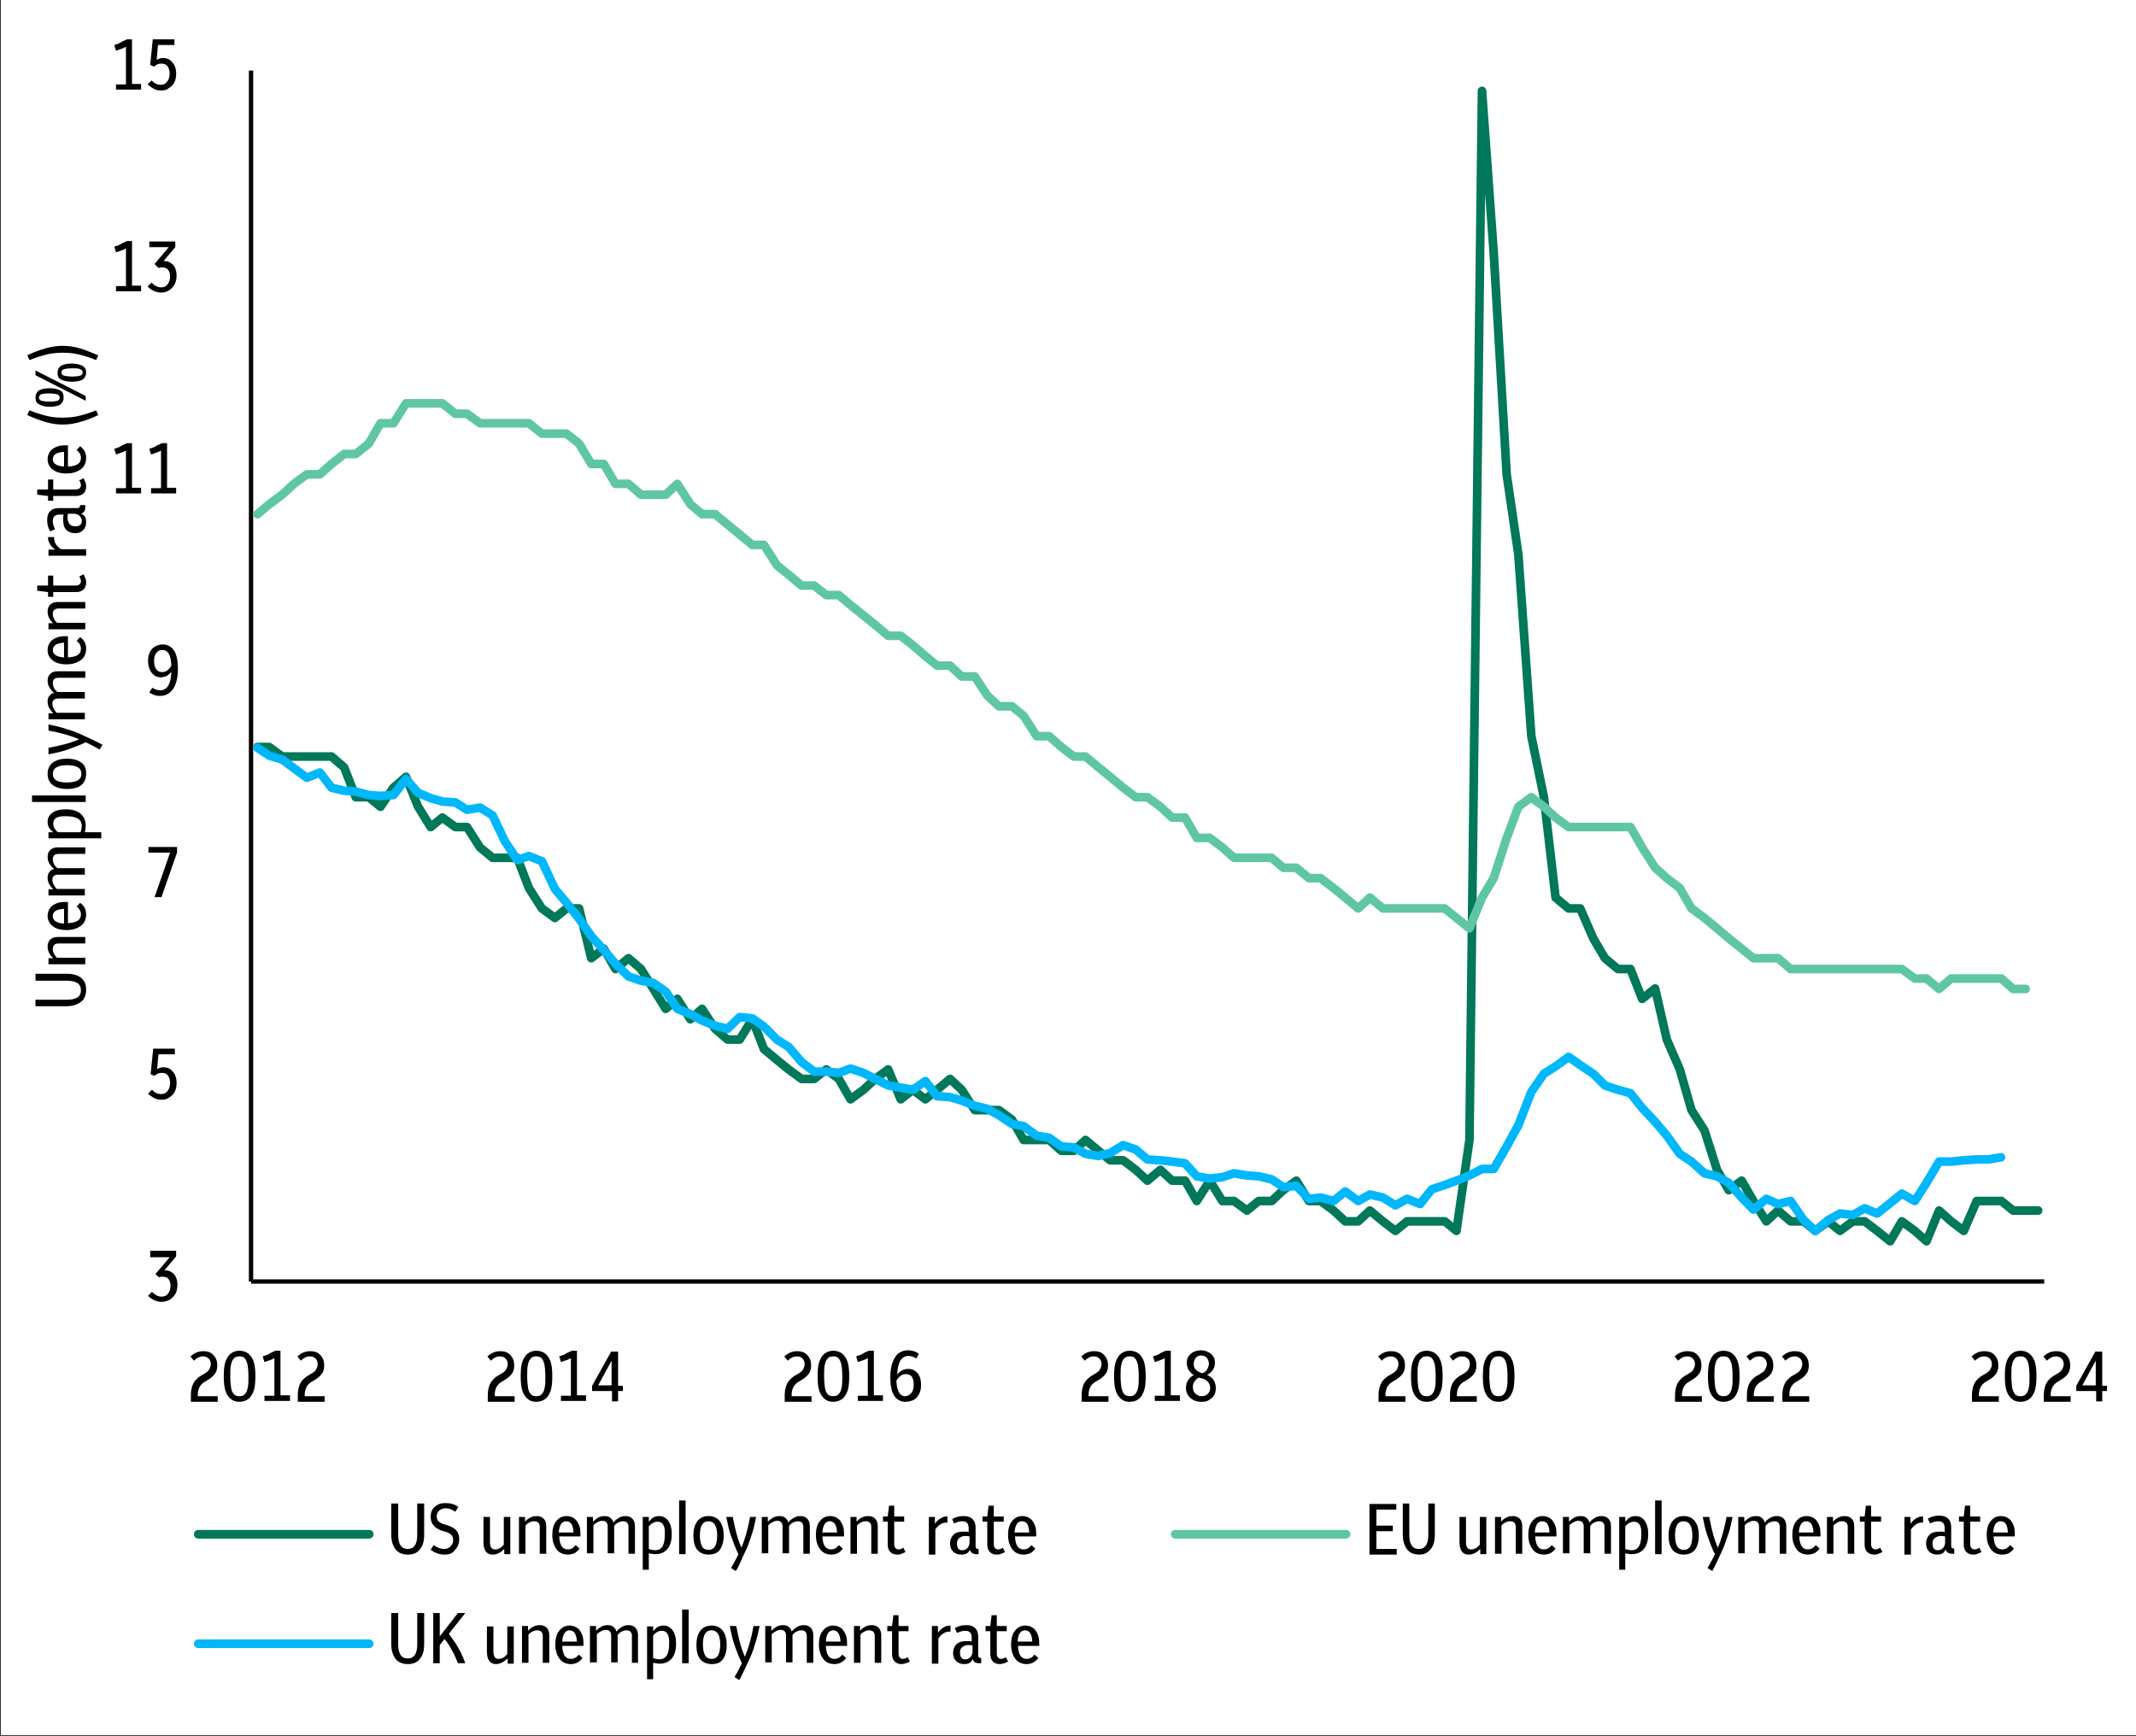 <?xml version="1.0" encoding="utf-8"?>
<!-- Generator: Adobe Illustrator 28.1.0, SVG Export Plug-In . SVG Version: 6.00 Build 0)  -->
<svg version="1.1" id="Layer_1" xmlns="http://www.w3.org/2000/svg" xmlns:xlink="http://www.w3.org/1999/xlink" x="0px" y="0px"
	 viewBox="0 0 493.5 401.1" style="enable-background:new 0 0 493.5 401.1;" xml:space="preserve">
<rect x="0" y="0" width="493.5" height="401.1" fill="#333333" stroke="none"/>
<style type="text/css">
	.st0{clip-path:url(#SVGID_00000072979775248343954400000006070431033145464730_);}
	.st1{fill:none;stroke:#000000;stroke-width:0.14;stroke-miterlimit:10;stroke-opacity:0;}
	.st2{clip-path:url(#SVGID_00000001647899908340148530000008520029387688895393_);}
	.st3{fill:#FFFFFF;}
	.st4{fill:none;stroke:#000000;stroke-linejoin:round;}
	.st5{fill:none;stroke:#007859;stroke-width:2;stroke-linecap:round;stroke-linejoin:round;}
	.st6{fill:none;stroke:#5EC6A5;stroke-width:2;stroke-linecap:round;stroke-linejoin:round;}
	.st7{fill:none;stroke:#00B7FC;stroke-width:2;stroke-linecap:round;stroke-linejoin:round;}
	.st8{clip-path:url(#SVGID_00000106121686314626011860000013277043062001271992_);}
	.st9{enable-background:new    ;}
	.st10{clip-path:url(#SVGID_00000030473695835473172010000005373816336882587020_);}
	.st11{clip-path:url(#SVGID_00000154400275344305321350000005416616688449214895_);}
	.st12{clip-path:url(#SVGID_00000021824170989687546300000011505594208908259488_);}
	.st13{clip-path:url(#SVGID_00000029030086103172676070000001220016550651424690_);}
	.st14{clip-path:url(#SVGID_00000005262069013684591070000018314205963187187647_);}
	.st15{clip-path:url(#SVGID_00000173852363494361696050000017028305758565720215_);}
	.st16{clip-path:url(#SVGID_00000072989389887014792950000013664806810175476108_);}
	.st17{clip-path:url(#SVGID_00000030455569557214172300000000098273342701704853_);}
	.st18{clip-path:url(#SVGID_00000119116351193058952600000013038366205709003443_);}
	.st19{clip-path:url(#SVGID_00000171691982323844059050000012037722545677774776_);}
	.st20{clip-path:url(#SVGID_00000179643476747972096410000011821367574752596654_);}
	.st21{clip-path:url(#SVGID_00000081614899340951886450000000521177374609430405_);}
	.st22{clip-path:url(#SVGID_00000149371025380022259150000000974638456774005939_);}
	.st23{clip-path:url(#SVGID_00000151541752595845145280000007503194515645057687_);}
	.st24{clip-path:url(#SVGID_00000176018582522404770640000002550890039872590984_);}
	.st25{clip-path:url(#SVGID_00000075843560356384021180000003572305561038945152_);}
	.st26{clip-path:url(#SVGID_00000004509752728719074470000005193510567979997337_);}
</style>
<g>
	<defs>
		<rect id="SVGID_1_" y="-0.3" width="494.2" height="401.4"/>
	</defs>
	<clipPath id="SVGID_00000137841823114436838910000003009506204062640775_">
		<use xlink:href="#SVGID_1_"  style="overflow:visible;"/>
	</clipPath>
	<g style="clip-path:url(#SVGID_00000137841823114436838910000003009506204062640775_);">
		<rect x="0.2" y="-0.1" class="st1" width="494" height="401"/>
	</g>
</g>
<g>
	<defs>
		<rect id="SVGID_00000016068425771504084040000001565761540855234181_" y="-0.3" width="494.2" height="401.4"/>
	</defs>
	<clipPath id="SVGID_00000097459677399883976870000008692000079990079651_">
		<use xlink:href="#SVGID_00000016068425771504084040000001565761540855234181_"  style="overflow:visible;"/>
	</clipPath>
	<g style="clip-path:url(#SVGID_00000097459677399883976870000008692000079990079651_);">
		<rect x="0.2" y="-0.1" class="st3" width="494" height="401"/>
	</g>
</g>
<line class="st4" x1="58" y1="296.1" x2="58" y2="16.3"/>
<line class="st4" x1="58" y1="296.1" x2="472.3" y2="296.1"/>
<polyline class="st5" points="59.5,172.6 62.2,172.6 65.2,174.8 67.9,174.8 70.9,174.8 73.9,174.8 76.6,174.8 79.5,177.3 
	82.2,184.2 85.2,184.2 87.9,186.4 90.9,182 93.8,179.5 96.6,186.4 99.5,191.1 102.2,188.9 105.2,191.1 107.9,191.1 110.9,195.8 
	113.8,198.2 116.6,198.2 119.5,198.2 122.2,205.2 125.2,209.9 128.2,212.1 130.9,209.9 133.8,209.9 136.6,221.4 139.5,219.2 
	142.2,223.9 145.2,221.4 148.1,223.9 150.9,228.4 153.8,233.1 156.5,230.8 159.5,235.5 162.2,233.1 165.2,237.7 168.1,240.2 
	170.9,240.2 173.8,235.5 176.5,242.4 179.5,244.9 182.2,247.1 185.2,249.3 188.1,249.3 190.9,247.1 193.8,249.3 196.5,254 
	199.5,251.8 202.2,249.3 205.2,247.1 208.1,254 210.9,251.8 213.8,254 216.5,251.8 219.5,249.3 222.2,251.8 225.2,256.5 
	228.1,256.5 230.8,256.5 233.8,258.7 236.5,263.4 239.5,263.4 242.4,263.4 245.2,265.9 248.1,265.9 250.8,263.4 253.8,265.9 
	256.5,268.1 259.5,268.1 262.4,270.3 265.1,272.8 268.1,270.3 270.8,272.8 273.8,272.8 276.5,277.5 279.5,272.8 282.4,277.5 
	285.1,277.5 288.1,279.7 290.8,277.5 293.8,277.5 296.5,275 299.5,272.8 302.4,277.5 305.1,277.5 308.1,279.7 310.8,282.2 
	313.8,282.2 316.5,279.7 319.5,282.2 322.4,284.4 325.1,282.2 328.1,282.2 330.8,282.2 333.8,282.2 336.5,284.4 339.5,263.4 
	342.4,21 345.1,58.3 348.1,109.6 350.8,128.1 353.8,170.1 356.7,184.2 359.4,207.4 362.4,209.9 365.1,209.9 368.1,216.8 
	370.8,221.4 373.8,223.9 376.7,223.9 379.4,230.8 382.4,228.4 385.1,240.2 388.1,247.1 390.8,256.5 393.8,261.2 396.7,270.3 
	399.4,275 402.4,272.8 405.1,277.5 408.1,282.2 410.8,279.7 413.7,282.2 416.7,282.2 419.4,284.4 422.4,282.2 425.1,284.4 
	428.1,282.2 430.8,282.2 433.7,284.4 436.7,286.8 439.4,282.2 442.4,284.4 445.1,286.8 448,279.7 450.8,282.2 453.7,284.4 
	456.7,277.5 459.4,277.5 462.4,277.5 465.1,279.7 468,279.7 470.9,279.7 "/>
<polyline class="st6" points="59.5,118.8 62.2,116.5 65.2,114.3 67.9,111.8 70.9,109.6 73.9,109.6 76.6,107.2 79.5,104.9 
	82.2,104.9 85.2,102.5 87.9,97.8 90.9,97.8 93.8,93.2 96.6,93.2 99.5,93.2 102.2,93.2 105.2,95.6 107.9,95.6 110.9,97.8 113.8,97.8 
	116.6,97.8 119.5,97.8 122.2,97.8 125.2,100.2 128.2,100.2 130.9,100.2 133.8,102.5 136.6,107.2 139.5,107.2 142.2,111.8 
	145.2,111.8 148.1,114.3 150.9,114.3 153.8,114.3 156.5,111.8 159.5,116.5 162.2,118.8 165.2,118.8 168.1,121.2 170.9,123.5 
	173.8,125.9 176.5,125.9 179.5,130.6 182.2,132.8 185.2,135.3 188.1,135.3 190.9,137.5 193.8,137.5 196.5,139.8 199.5,142.2 
	202.2,144.4 205.2,146.9 208.1,146.9 210.9,149.1 213.8,151.6 216.5,153.8 219.5,153.8 222.2,156.3 225.2,156.3 228.1,160.7 
	230.8,163.2 233.8,163.2 236.5,165.4 239.5,170.1 242.4,170.1 245.2,172.6 248.1,174.8 250.8,174.8 253.8,177.3 256.5,179.5 
	259.5,182 262.4,184.2 265.1,184.2 268.1,186.4 270.8,188.9 273.8,188.9 276.5,193.6 279.5,193.6 282.4,195.8 285.1,198.2 
	288.1,198.2 290.8,198.2 293.8,198.2 296.5,200.5 299.5,200.5 302.4,202.9 305.1,202.9 308.1,205.2 310.8,207.4 313.8,209.9 
	316.5,207.4 319.5,209.9 322.4,209.9 325.1,209.9 328.1,209.9 330.8,209.9 333.8,209.9 336.5,212.1 339.5,214.5 342.4,207.4 
	345.1,202.9 348.1,193.6 350.8,186.4 353.8,184.2 356.7,186.4 359.4,188.9 362.4,191.1 365.1,191.1 368.1,191.1 370.8,191.1 
	373.8,191.1 376.7,191.1 379.4,195.8 382.4,200.5 385.1,202.9 388.1,205.2 390.8,209.9 393.8,212.1 396.7,214.5 399.4,216.8 
	402.4,219.2 405.1,221.4 408.1,221.4 410.8,221.4 413.7,223.9 416.7,223.9 419.4,223.9 422.4,223.9 425.1,223.9 428.1,223.9 
	430.8,223.9 433.7,223.9 436.7,223.9 439.4,223.9 442.4,226.1 445.1,226.1 448,228.5 450.8,226.1 453.7,226.1 456.7,226.1 
	459.4,226.1 462.4,226.1 465.1,228.5 468,228.5 "/>
<polyline class="st7" points="59.5,172.8 62.2,174.6 65.2,175.5 67.9,177.5 70.9,179.7 73.9,178.5 76.6,182 79.5,182.7 82.2,182.9 
	85.2,183.7 87.9,183.9 90.9,183.7 93.8,180 96.6,183.2 99.5,184.4 102.2,185.2 105.2,185.4 107.9,187.1 110.9,186.6 113.8,188.4 
	116.6,194.3 119.5,198.7 122.2,197.8 125.2,199 128.2,205.4 130.9,208.6 133.8,212.3 136.6,216.3 139.5,219.5 142.2,222.7 
	145.2,225.6 148.1,226.6 150.9,227.1 153.8,229.1 156.5,233.1 159.5,234.3 162.2,235.8 165.2,237 168.1,237.7 170.9,235 
	173.8,235.3 176.5,237.2 179.5,240.2 182.2,241.9 185.2,245.4 188.1,247.6 190.9,247.6 193.8,247.9 196.5,246.9 199.5,247.9 
	202.2,249.3 205.2,250.8 208.1,251.3 210.9,251.8 213.8,249.8 216.5,253.3 219.5,253.5 222.2,254.3 225.2,255.5 228.1,256.2 
	230.8,257.7 233.8,259.7 236.5,260.2 239.5,262.4 242.4,262.9 245.2,264.9 248.1,265.1 250.8,266.6 253.8,267.1 256.5,266.4 
	259.5,264.6 262.4,265.6 265.1,267.9 268.1,268.1 270.8,268.4 273.8,268.8 276.5,271.8 279.5,272.3 282.4,272 285.1,271.1 
	288.1,271.6 290.8,271.8 293.8,272.5 296.5,274.3 299.5,274 302.4,277 305.1,276.7 308.1,277.5 310.8,275.3 313.8,277.5 316.5,276 
	319.5,276.7 322.4,278.5 325.1,277 328.1,278.2 330.8,274.8 333.8,273.8 336.5,272.8 339.5,271.6 342.4,270.1 345.1,270.1 
	348.1,264.9 350.8,260 353.8,252.3 356.7,248.1 359.4,246.4 362.4,244.2 365.1,246.1 368.1,248.1 370.8,250.8 373.8,251.8 
	376.7,252.6 379.4,256 382.4,259.2 385.1,262.4 388.1,266.6 390.8,268.4 393.8,271.1 396.7,271.8 399.4,273.3 402.4,276.7 
	405.1,279.5 408.1,277 410.8,278.2 413.7,277.5 416.7,281.9 419.4,284.4 422.4,281.9 425.1,280.4 428.1,280.7 430.8,279.2 
	433.7,280.4 436.7,278 439.4,275.8 442.4,277.5 445.1,273.3 448,268.4 450.8,268.4 453.7,268.1 456.7,267.9 459.4,267.9 
	462.3,267.4 "/>
<g>
	<defs>
		<rect id="SVGID_00000008841916179692805460000013843508869665231253_" x="0.1" y="-0.2" width="493.9" height="401.2"/>
	</defs>
	<clipPath id="SVGID_00000163791536065781954080000002309530271857673128_">
		<use xlink:href="#SVGID_00000008841916179692805460000013843508869665231253_"  style="overflow:visible;"/>
	</clipPath>
	<g style="clip-path:url(#SVGID_00000163791536065781954080000002309530271857673128_);">
		<g class="st9">
			<path d="M37.4,300.8c-1.3,0-2.3-0.5-3.2-1.4l0.9-0.9c0.7,0.7,1.4,1.1,2.2,1.1c0.6,0,1.2-0.2,1.5-0.7c0.4-0.5,0.6-1.1,0.6-1.8
				c0-0.7-0.2-1.3-0.5-1.6c-0.3-0.4-0.8-0.5-1.3-0.5c-0.1,0-0.3,0-0.4,0c-0.1,0-0.3,0.1-0.5,0.1l-0.8-0.7l3.3-3.9h-4.5V289h6v1.3
				l-2.7,3.2c0.9,0,1.6,0.3,2.2,0.9c0.5,0.6,0.8,1.4,0.8,2.4c0,0.7-0.1,1.4-0.4,2s-0.7,1-1.2,1.4C38.7,300.6,38.1,300.8,37.4,300.8z
				"/>
		</g>
	</g>
</g>
<g>
	<defs>
		<rect id="SVGID_00000166676840848891522130000006741738607895235997_" x="0.1" y="-0.2" width="493.9" height="401.2"/>
	</defs>
	<clipPath id="SVGID_00000182494728409374810410000016940612464787584406_">
		<use xlink:href="#SVGID_00000166676840848891522130000006741738607895235997_"  style="overflow:visible;"/>
	</clipPath>
	<g style="clip-path:url(#SVGID_00000182494728409374810410000016940612464787584406_);">
		<g class="st9">
			<path d="M37.3,254.1c-0.6,0-1.2-0.1-1.7-0.4s-1-0.6-1.4-1l0.9-0.9c0.7,0.7,1.4,1,2.1,1c0.6,0,1.1-0.2,1.5-0.7
				c0.4-0.5,0.6-1.1,0.6-1.9c0-0.7-0.2-1.3-0.5-1.7c-0.3-0.4-0.8-0.6-1.4-0.6c-0.7,0-1.2,0.2-1.7,0.7l-0.9-0.4l0.6-5.9h5v1.3h-3.8
				l-0.3,3.4c0.5-0.2,0.9-0.4,1.4-0.4c0.9,0,1.7,0.3,2.2,1c0.6,0.6,0.9,1.5,0.9,2.6c0,0.8-0.1,1.4-0.4,2c-0.3,0.6-0.7,1-1.2,1.3
				C38.6,254,38,254.1,37.3,254.1z"/>
		</g>
	</g>
</g>
<g>
	<defs>
		<rect id="SVGID_00000161622349423362944080000006535589758299045003_" x="0.1" y="-0.2" width="493.9" height="401.2"/>
	</defs>
	<clipPath id="SVGID_00000121967030548956950840000001332980862057851577_">
		<use xlink:href="#SVGID_00000161622349423362944080000006535589758299045003_"  style="overflow:visible;"/>
	</clipPath>
	<g style="clip-path:url(#SVGID_00000121967030548956950840000001332980862057851577_);">
		<g class="st9">
			<path d="M35.7,207.3l3.6-10.3h-5v-1.3h6.6v1.3l-3.6,10.3H35.7z"/>
		</g>
	</g>
</g>
<g>
	<defs>
		<rect id="SVGID_00000116944387824460282320000016468201686364837010_" x="0.1" y="-0.2" width="493.9" height="401.2"/>
	</defs>
	<clipPath id="SVGID_00000077324742182519507850000002569748666398052737_">
		<use xlink:href="#SVGID_00000116944387824460282320000016468201686364837010_"  style="overflow:visible;"/>
	</clipPath>
	<g style="clip-path:url(#SVGID_00000077324742182519507850000002569748666398052737_);">
		<g class="st9">
			<path d="M36.9,160.8c-0.9,0-1.7-0.3-2.4-0.8l0.7-1.1c0.6,0.4,1.2,0.6,1.8,0.6c1.6,0,2.5-1.4,2.6-4.3c-0.7,0.9-1.5,1.3-2.5,1.3
				c-0.6,0-1.1-0.2-1.5-0.5c-0.4-0.3-0.8-0.8-1-1.3s-0.4-1.2-0.4-1.9c0-0.8,0.1-1.5,0.4-2.1s0.7-1,1.2-1.3s1.1-0.5,1.8-0.5
				c1.1,0,2,0.5,2.6,1.4c0.6,0.9,0.9,2.3,0.9,4.3c0,2-0.4,3.5-1.1,4.6C39.2,160.3,38.2,160.8,36.9,160.8z M35.6,152.8
				c0,0.8,0.2,1.4,0.5,1.8c0.3,0.5,0.8,0.7,1.3,0.7c0.9,0,1.6-0.5,2.2-1.5c-0.1-1.2-0.2-2.1-0.6-2.7c-0.3-0.6-0.8-0.9-1.5-0.9
				c-0.6,0-1.1,0.2-1.4,0.7C35.7,151.4,35.6,152,35.6,152.8z"/>
		</g>
	</g>
</g>
<g>
	<defs>
		<rect id="SVGID_00000116207658250519147300000001079282488955163057_" x="0.1" y="-0.2" width="493.9" height="401.2"/>
	</defs>
	<clipPath id="SVGID_00000035515578405148587260000011957204368802012593_">
		<use xlink:href="#SVGID_00000116207658250519147300000001079282488955163057_"  style="overflow:visible;"/>
	</clipPath>
	<g style="clip-path:url(#SVGID_00000035515578405148587260000011957204368802012593_);">
		<g class="st9">
			<path d="M26.8,114.1v-1.3h2.3v-8.7c-0.4,0.2-0.7,0.4-1.1,0.5c-0.4,0.1-0.7,0.3-1.2,0.4l-0.4-1.3c0.5-0.2,1.1-0.3,1.5-0.6
				s0.9-0.4,1.4-0.7h1.2v10.3h2.1v1.3H26.8z"/>
		</g>
		<g class="st9">
			<path d="M34.9,114.1v-1.3h2.3v-8.7c-0.4,0.2-0.7,0.4-1.1,0.5c-0.4,0.1-0.7,0.3-1.2,0.4l-0.4-1.3c0.5-0.2,1.1-0.3,1.5-0.6
				s0.9-0.4,1.4-0.7h1.2v10.3h2.1v1.3H34.9z"/>
		</g>
	</g>
</g>
<g>
	<defs>
		<rect id="SVGID_00000176754216281011084540000010376971486312751001_" x="0.1" y="-0.2" width="493.9" height="401.2"/>
	</defs>
	<clipPath id="SVGID_00000118387339461964752720000006274821844749638325_">
		<use xlink:href="#SVGID_00000176754216281011084540000010376971486312751001_"  style="overflow:visible;"/>
	</clipPath>
	<g style="clip-path:url(#SVGID_00000118387339461964752720000006274821844749638325_);">
		<g class="st9">
			<path d="M26.8,67.4v-1.3h2.3v-8.7c-0.4,0.2-0.7,0.4-1.1,0.5c-0.4,0.1-0.7,0.3-1.2,0.4l-0.4-1.3c0.5-0.2,1.1-0.3,1.5-0.6
				s0.9-0.4,1.4-0.7h1.2v10.3h2.1v1.3H26.8z"/>
		</g>
		<g class="st9">
			<path d="M37.3,67.6c-1.3,0-2.3-0.5-3.2-1.4l0.9-0.9c0.7,0.7,1.4,1.1,2.2,1.1c0.6,0,1.2-0.2,1.5-0.7c0.4-0.5,0.6-1.1,0.6-1.8
				c0-0.7-0.2-1.3-0.5-1.6c-0.3-0.4-0.8-0.5-1.3-0.5c-0.1,0-0.3,0-0.4,0c-0.1,0-0.3,0.1-0.5,0.1L35.7,61l3.3-3.9h-4.5v-1.3h6v1.3
				l-2.7,3.2c0.9,0,1.6,0.3,2.2,0.9c0.5,0.6,0.8,1.4,0.8,2.4c0,0.7-0.1,1.4-0.4,2s-0.7,1-1.2,1.4C38.6,67.4,38,67.6,37.3,67.6z"/>
		</g>
	</g>
</g>
<g>
	<defs>
		<rect id="SVGID_00000076603197650496523770000006121870900048645023_" x="0.1" y="-0.2" width="493.9" height="401.2"/>
	</defs>
	<clipPath id="SVGID_00000143581185799445409450000003667082081386884507_">
		<use xlink:href="#SVGID_00000076603197650496523770000006121870900048645023_"  style="overflow:visible;"/>
	</clipPath>
	<g style="clip-path:url(#SVGID_00000143581185799445409450000003667082081386884507_);">
		<g class="st9">
			<path d="M26.8,20.8v-1.3h2.3v-8.7c-0.4,0.2-0.7,0.4-1.1,0.5c-0.4,0.1-0.7,0.3-1.2,0.4l-0.4-1.3c0.5-0.2,1.1-0.3,1.5-0.6
				s0.9-0.4,1.4-0.7h1.2v10.3h2.1v1.3H26.8z"/>
		</g>
		<g class="st9">
			<path d="M37.2,20.9c-0.6,0-1.2-0.1-1.7-0.4s-1-0.6-1.4-1l0.9-0.9c0.7,0.7,1.4,1,2.1,1c0.6,0,1.1-0.2,1.5-0.7
				c0.4-0.5,0.6-1.1,0.6-1.9c0-0.7-0.2-1.3-0.5-1.7c-0.3-0.4-0.8-0.6-1.4-0.6c-0.7,0-1.2,0.2-1.7,0.7l-0.9-0.4l0.6-5.9h5v1.3h-3.8
				l-0.3,3.4c0.5-0.2,0.9-0.4,1.4-0.4c0.9,0,1.7,0.3,2.2,1c0.6,0.6,0.9,1.5,0.9,2.6c0,0.8-0.1,1.4-0.4,2c-0.3,0.6-0.7,1-1.2,1.3
				C38.5,20.8,37.9,20.9,37.2,20.9z"/>
		</g>
	</g>
</g>
<g>
	<defs>
		<rect id="SVGID_00000152257923664740545000000002408314645279222719_" x="0.1" y="-0.2" width="493.9" height="401.2"/>
	</defs>
	<clipPath id="SVGID_00000000202507165898232540000014824062334829787777_">
		<use xlink:href="#SVGID_00000152257923664740545000000002408314645279222719_"  style="overflow:visible;"/>
	</clipPath>
	<g style="clip-path:url(#SVGID_00000000202507165898232540000014824062334829787777_);">
		<g class="st9">
			<path d="M44.1,323.8v-1.5c0-1,0.2-1.8,0.5-2.5c0.3-0.7,0.9-1.3,1.6-1.8l1.2-0.7c0.5-0.3,0.8-0.6,1-1s0.3-0.7,0.3-1.1
				c0-0.6-0.2-1-0.5-1.3c-0.3-0.3-0.7-0.5-1.3-0.5c-0.7,0-1.4,0.3-2.1,1l-0.8-1c0.5-0.4,0.9-0.7,1.4-0.9c0.5-0.2,1-0.3,1.6-0.3
				c1,0,1.8,0.3,2.3,0.9c0.6,0.6,0.9,1.4,0.9,2.3c0,0.7-0.1,1.3-0.4,1.8s-0.8,1-1.4,1.4l-1.3,0.8c-0.9,0.6-1.4,1.6-1.4,2.9v0.3h4.6
				v1.3H44.1z"/>
		</g>
		<g class="st9">
			<path d="M55.3,323.9c-0.8,0-1.4-0.2-1.9-0.6c-0.5-0.4-1-1-1.3-1.9s-0.4-2-0.4-3.4c0-1.4,0.1-2.6,0.4-3.4s0.7-1.5,1.3-1.9
				c0.5-0.4,1.2-0.6,1.9-0.6c0.8,0,1.4,0.2,2,0.6c0.5,0.4,1,1,1.3,1.9s0.4,2,0.4,3.4c0,1.4-0.1,2.6-0.4,3.4s-0.7,1.5-1.3,1.9
				C56.7,323.7,56.1,323.9,55.3,323.9z M55.3,322.6c0.5,0,0.9-0.1,1.2-0.4c0.3-0.3,0.6-0.8,0.7-1.4c0.2-0.7,0.2-1.6,0.2-2.7
				c0-1.2-0.1-2.1-0.2-2.8c-0.2-0.7-0.4-1.2-0.7-1.5c-0.3-0.3-0.7-0.4-1.2-0.4c-0.5,0-0.9,0.1-1.2,0.4c-0.3,0.3-0.6,0.8-0.7,1.4
				c-0.2,0.7-0.2,1.6-0.2,2.7c0,1.2,0.1,2.1,0.2,2.8s0.4,1.2,0.7,1.5C54.4,322.5,54.8,322.6,55.3,322.6z"/>
		</g>
		<g class="st9">
			<path d="M61.1,323.8v-1.3h2.3v-8.7c-0.4,0.2-0.7,0.4-1.1,0.5c-0.4,0.1-0.7,0.3-1.2,0.4l-0.4-1.3c0.5-0.2,1.1-0.3,1.5-0.6
				s0.9-0.4,1.4-0.7h1.2v10.3H67v1.3H61.1z"/>
		</g>
		<g class="st9">
			<path d="M68.8,323.8v-1.5c0-1,0.2-1.8,0.5-2.5c0.3-0.7,0.9-1.3,1.6-1.8l1.2-0.7c0.5-0.3,0.8-0.6,1-1s0.3-0.7,0.3-1.1
				c0-0.6-0.2-1-0.5-1.3c-0.3-0.3-0.7-0.5-1.3-0.5c-0.7,0-1.4,0.3-2.1,1l-0.8-1c0.5-0.4,0.9-0.7,1.4-0.9c0.5-0.2,1-0.3,1.6-0.3
				c1,0,1.8,0.3,2.3,0.9c0.6,0.6,0.9,1.4,0.9,2.3c0,0.7-0.1,1.3-0.4,1.8s-0.8,1-1.4,1.4l-1.3,0.8c-0.9,0.6-1.4,1.6-1.4,2.9v0.3h4.6
				v1.3H68.8z"/>
		</g>
	</g>
</g>
<g>
	<defs>
		<rect id="SVGID_00000018204303595137693300000014418497707735821483_" x="0.1" y="-0.2" width="493.9" height="401.2"/>
	</defs>
	<clipPath id="SVGID_00000105425202273997078150000005883831499515754649_">
		<use xlink:href="#SVGID_00000018204303595137693300000014418497707735821483_"  style="overflow:visible;"/>
	</clipPath>
	<g style="clip-path:url(#SVGID_00000105425202273997078150000005883831499515754649_);">
		<g class="st9">
			<path d="M112.7,323.8v-1.5c0-1,0.2-1.8,0.5-2.5c0.3-0.7,0.9-1.3,1.6-1.8l1.2-0.7c0.5-0.3,0.8-0.6,1-1s0.3-0.7,0.3-1.1
				c0-0.6-0.2-1-0.5-1.3c-0.3-0.3-0.7-0.5-1.3-0.5c-0.7,0-1.4,0.3-2.1,1l-0.8-1c0.5-0.4,0.9-0.7,1.4-0.9c0.5-0.2,1-0.3,1.6-0.3
				c1,0,1.8,0.3,2.3,0.9c0.6,0.6,0.9,1.4,0.9,2.3c0,0.7-0.1,1.3-0.4,1.8s-0.8,1-1.4,1.4l-1.3,0.8c-0.9,0.6-1.4,1.6-1.4,2.9v0.3h4.6
				v1.3H112.7z"/>
		</g>
		<g class="st9">
			<path d="M123.9,323.9c-0.8,0-1.4-0.2-1.9-0.6c-0.5-0.4-1-1-1.3-1.9s-0.4-2-0.4-3.4c0-1.4,0.1-2.6,0.4-3.4s0.7-1.5,1.3-1.9
				c0.5-0.4,1.2-0.6,1.9-0.6c0.8,0,1.4,0.2,2,0.6c0.5,0.4,1,1,1.3,1.9s0.4,2,0.4,3.4c0,1.4-0.1,2.6-0.4,3.4s-0.7,1.5-1.3,1.9
				C125.3,323.7,124.6,323.9,123.9,323.9z M123.9,322.6c0.5,0,0.9-0.1,1.2-0.4c0.3-0.3,0.6-0.8,0.7-1.4c0.2-0.7,0.2-1.6,0.2-2.7
				c0-1.2-0.1-2.1-0.2-2.8c-0.2-0.7-0.4-1.2-0.7-1.5c-0.3-0.3-0.7-0.4-1.2-0.4c-0.5,0-0.9,0.1-1.2,0.4c-0.3,0.3-0.6,0.8-0.7,1.4
				c-0.2,0.7-0.2,1.6-0.2,2.7c0,1.2,0.1,2.1,0.2,2.8s0.4,1.2,0.7,1.5C123,322.5,123.4,322.6,123.9,322.6z"/>
		</g>
		<g class="st9">
			<path d="M129.6,323.8v-1.3h2.3v-8.7c-0.4,0.2-0.7,0.4-1.1,0.5c-0.4,0.1-0.7,0.3-1.2,0.4l-0.4-1.3c0.5-0.2,1.1-0.3,1.5-0.6
				s0.9-0.4,1.4-0.7h1.2v10.3h2.1v1.3H129.6z"/>
		</g>
		<g class="st9">
			<path d="M141.4,323.8v-2.4h-4.6v-1.2l4.4-7.9h1.6v7.9h1.1v1.2h-1.1v2.4H141.4z M138.2,320.1h3.1v-5.7L138.2,320.1z"/>
		</g>
	</g>
</g>
<g>
	<defs>
		<rect id="SVGID_00000053542311834823913660000000696819027559014578_" x="0.1" y="-0.2" width="493.9" height="401.2"/>
	</defs>
	<clipPath id="SVGID_00000178926049660807163240000003452867711764207495_">
		<use xlink:href="#SVGID_00000053542311834823913660000000696819027559014578_"  style="overflow:visible;"/>
	</clipPath>
	<g style="clip-path:url(#SVGID_00000178926049660807163240000003452867711764207495_);">
		<g class="st9">
			<path d="M181.3,323.8v-1.5c0-1,0.2-1.8,0.5-2.5c0.3-0.7,0.9-1.3,1.6-1.8l1.2-0.7c0.5-0.3,0.8-0.6,1-1s0.3-0.7,0.3-1.1
				c0-0.6-0.2-1-0.5-1.3c-0.3-0.3-0.7-0.5-1.3-0.5c-0.7,0-1.4,0.3-2.1,1l-0.8-1c0.5-0.4,0.9-0.7,1.4-0.9c0.5-0.2,1-0.3,1.6-0.3
				c1,0,1.8,0.3,2.3,0.9c0.6,0.6,0.9,1.4,0.9,2.3c0,0.7-0.1,1.3-0.4,1.8s-0.8,1-1.4,1.4l-1.3,0.8c-0.9,0.6-1.4,1.6-1.4,2.9v0.3h4.6
				v1.3H181.3z"/>
		</g>
		<g class="st9">
			<path d="M192.5,323.9c-0.8,0-1.4-0.2-1.9-0.6c-0.5-0.4-1-1-1.3-1.9s-0.4-2-0.4-3.4c0-1.4,0.1-2.6,0.4-3.4s0.7-1.5,1.3-1.9
				c0.5-0.4,1.2-0.6,1.9-0.6c0.8,0,1.4,0.2,2,0.6c0.5,0.4,1,1,1.3,1.9s0.4,2,0.4,3.4c0,1.4-0.1,2.6-0.4,3.4s-0.7,1.5-1.3,1.9
				C193.9,323.7,193.2,323.9,192.5,323.9z M192.5,322.6c0.5,0,0.9-0.1,1.2-0.4c0.3-0.3,0.6-0.8,0.7-1.4c0.2-0.7,0.2-1.6,0.2-2.7
				c0-1.2-0.1-2.1-0.2-2.8c-0.2-0.7-0.4-1.2-0.7-1.5c-0.3-0.3-0.7-0.4-1.2-0.4c-0.5,0-0.9,0.1-1.2,0.4c-0.3,0.3-0.6,0.8-0.7,1.4
				c-0.2,0.7-0.2,1.6-0.2,2.7c0,1.2,0.1,2.1,0.2,2.8s0.4,1.2,0.7,1.5C191.6,322.5,192,322.6,192.5,322.6z"/>
		</g>
		<g class="st9">
			<path d="M198.2,323.8v-1.3h2.3v-8.7c-0.4,0.2-0.7,0.4-1.1,0.5c-0.4,0.1-0.7,0.3-1.2,0.4l-0.4-1.3c0.5-0.2,1.1-0.3,1.5-0.6
				s0.9-0.4,1.4-0.7h1.2v10.3h2.1v1.3H198.2z"/>
		</g>
		<g class="st9">
			<path d="M209.2,323.9c-1.1,0-2-0.5-2.6-1.4c-0.6-0.9-0.9-2.3-0.9-4.3c0-2,0.4-3.5,1.1-4.6c0.7-1.1,1.7-1.6,3.1-1.6
				c0.9,0,1.7,0.3,2.4,0.8l-0.6,1.1c-0.6-0.4-1.2-0.6-1.8-0.6c-1.6,0-2.5,1.4-2.6,4.3c0.7-0.9,1.5-1.3,2.6-1.3c0.8,0,1.5,0.3,2.1,1
				c0.5,0.6,0.8,1.5,0.8,2.6c0,0.8-0.1,1.5-0.4,2.1c-0.3,0.6-0.7,1.1-1.2,1.4S209.8,323.9,209.2,323.9z M209.3,317.5
				c-0.9,0-1.6,0.5-2.2,1.5c0.1,2.4,0.8,3.6,2,3.6c0.6,0,1.1-0.3,1.5-0.8c0.4-0.5,0.5-1.2,0.5-2c0-0.8-0.2-1.4-0.5-1.8
				C210.3,317.7,209.9,317.5,209.3,317.5z"/>
		</g>
	</g>
</g>
<g>
	<defs>
		<rect id="SVGID_00000125580977784509264710000011065526653822027650_" x="0.1" y="-0.2" width="493.9" height="401.2"/>
	</defs>
	<clipPath id="SVGID_00000141428833669942910640000000872982392453617545_">
		<use xlink:href="#SVGID_00000125580977784509264710000011065526653822027650_"  style="overflow:visible;"/>
	</clipPath>
	<g style="clip-path:url(#SVGID_00000141428833669942910640000000872982392453617545_);">
		<g class="st9">
			<path d="M249.9,323.8v-1.5c0-1,0.2-1.8,0.5-2.5c0.3-0.7,0.9-1.3,1.6-1.8l1.2-0.7c0.5-0.3,0.8-0.6,1-1s0.3-0.7,0.3-1.1
				c0-0.6-0.2-1-0.5-1.3c-0.3-0.3-0.7-0.5-1.3-0.5c-0.7,0-1.4,0.3-2.1,1l-0.8-1c0.5-0.4,0.9-0.7,1.4-0.9c0.5-0.2,1-0.3,1.6-0.3
				c1,0,1.8,0.3,2.3,0.9c0.6,0.6,0.9,1.4,0.9,2.3c0,0.7-0.1,1.3-0.4,1.8s-0.8,1-1.4,1.4l-1.3,0.8c-0.9,0.6-1.4,1.6-1.4,2.9v0.3h4.6
				v1.3H249.9z"/>
		</g>
		<g class="st9">
			<path d="M261,323.9c-0.8,0-1.4-0.2-1.9-0.6c-0.5-0.4-1-1-1.3-1.9s-0.4-2-0.4-3.4c0-1.4,0.1-2.6,0.4-3.4s0.7-1.5,1.3-1.9
				c0.5-0.4,1.2-0.6,1.9-0.6c0.8,0,1.4,0.2,2,0.6c0.5,0.4,1,1,1.3,1.9s0.4,2,0.4,3.4c0,1.4-0.1,2.6-0.4,3.4s-0.7,1.5-1.3,1.9
				C262.5,323.7,261.8,323.9,261,323.9z M261,322.6c0.5,0,0.9-0.1,1.2-0.4c0.3-0.3,0.6-0.8,0.7-1.4c0.2-0.7,0.2-1.6,0.2-2.7
				c0-1.2-0.1-2.1-0.2-2.8c-0.2-0.7-0.4-1.2-0.7-1.5c-0.3-0.3-0.7-0.4-1.2-0.4c-0.5,0-0.9,0.1-1.2,0.4c-0.3,0.3-0.6,0.8-0.7,1.4
				c-0.2,0.7-0.2,1.6-0.2,2.7c0,1.2,0.1,2.1,0.2,2.8c0.2,0.7,0.4,1.2,0.7,1.5C260.2,322.5,260.6,322.6,261,322.6z"/>
		</g>
		<g class="st9">
			<path d="M266.8,323.8v-1.3h2.3v-8.7c-0.4,0.2-0.7,0.4-1.1,0.5c-0.4,0.1-0.7,0.3-1.2,0.4l-0.4-1.3c0.5-0.2,1.1-0.3,1.5-0.6
				s0.9-0.4,1.4-0.7h1.2v10.3h2.1v1.3H266.8z"/>
		</g>
		<g class="st9">
			<path d="M277.6,323.9c-1.1,0-1.9-0.3-2.6-0.9c-0.6-0.6-1-1.3-1-2.3c0-1.3,0.6-2.3,1.8-3c-0.5-0.3-0.9-0.7-1.2-1.2
				c-0.3-0.5-0.4-1-0.4-1.6c0-0.6,0.1-1.1,0.4-1.5c0.3-0.4,0.7-0.8,1.1-1c0.5-0.2,1-0.4,1.7-0.4c0.6,0,1.2,0.1,1.7,0.4
				c0.5,0.2,0.9,0.6,1.2,1s0.4,0.9,0.4,1.5c0,1.2-0.6,2.1-1.8,2.8c0.7,0.3,1.2,0.7,1.5,1.2s0.5,1.1,0.5,1.8c0,0.6-0.1,1.2-0.4,1.7
				s-0.7,0.8-1.2,1.1C278.9,323.8,278.3,323.9,277.6,323.9z M275.6,320.5c0,0.6,0.2,1.2,0.6,1.5c0.4,0.4,0.9,0.6,1.4,0.6
				c0.6,0,1.1-0.2,1.4-0.5c0.4-0.4,0.6-0.8,0.6-1.4c0-0.6-0.2-1.1-0.6-1.5c-0.4-0.4-1-0.7-1.7-0.8c-0.1,0-0.2-0.1-0.3-0.1
				c-0.4,0.2-0.8,0.5-1,0.9C275.7,319.5,275.6,320,275.6,320.5z M275.8,315.2c0,0.6,0.2,1,0.5,1.3c0.3,0.3,0.8,0.6,1.5,0.8
				c0.5-0.2,0.9-0.5,1.1-0.9c0.2-0.4,0.4-0.8,0.4-1.3c0-0.6-0.2-1-0.5-1.4c-0.3-0.3-0.8-0.5-1.3-0.5c-0.5,0-0.9,0.2-1.2,0.5
				S275.8,314.6,275.8,315.2z"/>
		</g>
	</g>
</g>
<g>
	<defs>
		<rect id="SVGID_00000009586528062237830110000006536685225775749284_" x="0.1" y="-0.2" width="493.9" height="401.2"/>
	</defs>
	<clipPath id="SVGID_00000116919036288849698490000011821622336058156183_">
		<use xlink:href="#SVGID_00000009586528062237830110000006536685225775749284_"  style="overflow:visible;"/>
	</clipPath>
	<g style="clip-path:url(#SVGID_00000116919036288849698490000011821622336058156183_);">
		<g class="st9">
			<path d="M318.5,323.8v-1.5c0-1,0.2-1.8,0.5-2.5c0.3-0.7,0.9-1.3,1.6-1.8l1.2-0.7c0.5-0.3,0.8-0.6,1-1s0.3-0.7,0.3-1.1
				c0-0.6-0.2-1-0.5-1.3s-0.7-0.5-1.3-0.5c-0.7,0-1.4,0.3-2.1,1l-0.8-1c0.5-0.4,0.9-0.7,1.4-0.9c0.5-0.2,1-0.3,1.6-0.3
				c1,0,1.8,0.3,2.3,0.9c0.6,0.6,0.9,1.4,0.9,2.3c0,0.7-0.1,1.3-0.4,1.8s-0.8,1-1.4,1.4l-1.3,0.8c-0.9,0.6-1.4,1.6-1.4,2.9v0.3h4.6
				v1.3H318.5z"/>
		</g>
		<g class="st9">
			<path d="M329.6,323.9c-0.8,0-1.4-0.2-1.9-0.6c-0.5-0.4-1-1-1.3-1.9s-0.4-2-0.4-3.4c0-1.4,0.1-2.6,0.4-3.4s0.7-1.5,1.3-1.9
				c0.5-0.4,1.2-0.6,1.9-0.6c0.8,0,1.4,0.2,2,0.6c0.5,0.4,1,1,1.3,1.9s0.4,2,0.4,3.4c0,1.4-0.1,2.6-0.4,3.4s-0.7,1.5-1.3,1.9
				C331.1,323.7,330.4,323.9,329.6,323.9z M329.6,322.6c0.5,0,0.9-0.1,1.2-0.4c0.3-0.3,0.6-0.8,0.7-1.4c0.2-0.7,0.2-1.6,0.2-2.7
				c0-1.2-0.1-2.1-0.2-2.8c-0.2-0.7-0.4-1.2-0.7-1.5s-0.7-0.4-1.2-0.4c-0.5,0-0.9,0.1-1.2,0.4c-0.3,0.3-0.6,0.8-0.7,1.4
				c-0.2,0.7-0.2,1.6-0.2,2.7c0,1.2,0.1,2.1,0.2,2.8c0.2,0.7,0.4,1.2,0.7,1.5S329.2,322.6,329.6,322.6z"/>
		</g>
		<g class="st9">
			<path d="M335,323.8v-1.5c0-1,0.2-1.8,0.5-2.5c0.3-0.7,0.9-1.3,1.6-1.8l1.2-0.7c0.5-0.3,0.8-0.6,1-1s0.3-0.7,0.3-1.1
				c0-0.6-0.2-1-0.5-1.3c-0.3-0.3-0.7-0.5-1.3-0.5c-0.7,0-1.4,0.3-2.1,1l-0.8-1c0.5-0.4,0.9-0.7,1.4-0.9c0.5-0.2,1-0.3,1.6-0.3
				c1,0,1.8,0.3,2.3,0.9c0.6,0.6,0.9,1.4,0.9,2.3c0,0.7-0.1,1.3-0.4,1.8s-0.8,1-1.4,1.4l-1.3,0.8c-0.9,0.6-1.4,1.6-1.4,2.9v0.3h4.6
				v1.3H335z"/>
		</g>
		<g class="st9">
			<path d="M346.2,323.9c-0.8,0-1.4-0.2-1.9-0.6c-0.5-0.4-1-1-1.3-1.9s-0.4-2-0.4-3.4c0-1.4,0.1-2.6,0.4-3.4s0.7-1.5,1.3-1.9
				c0.5-0.4,1.2-0.6,1.9-0.6c0.8,0,1.4,0.2,2,0.6c0.5,0.4,1,1,1.3,1.9s0.4,2,0.4,3.4c0,1.4-0.1,2.6-0.4,3.4s-0.7,1.5-1.3,1.9
				C347.6,323.7,346.9,323.9,346.2,323.9z M346.2,322.6c0.5,0,0.9-0.1,1.2-0.4c0.3-0.3,0.6-0.8,0.7-1.4c0.2-0.7,0.2-1.6,0.2-2.7
				c0-1.2-0.1-2.1-0.2-2.8c-0.2-0.7-0.4-1.2-0.7-1.5c-0.3-0.3-0.7-0.4-1.2-0.4c-0.5,0-0.9,0.1-1.2,0.4c-0.3,0.3-0.6,0.8-0.7,1.4
				c-0.2,0.7-0.2,1.6-0.2,2.7c0,1.2,0.1,2.1,0.2,2.8c0.2,0.7,0.4,1.2,0.7,1.5C345.3,322.5,345.7,322.6,346.2,322.6z"/>
		</g>
	</g>
</g>
<g>
	<defs>
		<rect id="SVGID_00000092423675884816119950000012116737363770871484_" x="0.1" y="-0.2" width="493.9" height="401.2"/>
	</defs>
	<clipPath id="SVGID_00000071532257909172647660000000876337327993383819_">
		<use xlink:href="#SVGID_00000092423675884816119950000012116737363770871484_"  style="overflow:visible;"/>
	</clipPath>
	<g style="clip-path:url(#SVGID_00000071532257909172647660000000876337327993383819_);">
		<g class="st9">
			<path d="M387,323.8v-1.5c0-1,0.2-1.8,0.5-2.5c0.3-0.7,0.9-1.3,1.6-1.8l1.2-0.7c0.5-0.3,0.8-0.6,1-1s0.3-0.7,0.3-1.1
				c0-0.6-0.2-1-0.5-1.3c-0.3-0.3-0.7-0.5-1.3-0.5c-0.7,0-1.4,0.3-2.1,1l-0.8-1c0.5-0.4,0.9-0.7,1.4-0.9c0.5-0.2,1-0.3,1.6-0.3
				c1,0,1.8,0.3,2.3,0.9c0.6,0.6,0.9,1.4,0.9,2.3c0,0.7-0.1,1.3-0.4,1.8s-0.8,1-1.4,1.4l-1.3,0.8c-0.9,0.6-1.4,1.6-1.4,2.9v0.3h4.6
				v1.3H387z"/>
		</g>
		<g class="st9">
			<path d="M398.2,323.9c-0.8,0-1.4-0.2-1.9-0.6c-0.5-0.4-1-1-1.3-1.9s-0.4-2-0.4-3.4c0-1.4,0.1-2.6,0.4-3.4s0.7-1.5,1.3-1.9
				c0.5-0.4,1.2-0.6,1.9-0.6c0.8,0,1.4,0.2,2,0.6c0.5,0.4,1,1,1.3,1.9s0.4,2,0.4,3.4c0,1.4-0.1,2.6-0.4,3.4s-0.7,1.5-1.3,1.9
				C399.6,323.7,399,323.9,398.2,323.9z M398.2,322.6c0.5,0,0.9-0.1,1.2-0.4c0.3-0.3,0.6-0.8,0.7-1.4c0.2-0.7,0.2-1.6,0.2-2.7
				c0-1.2-0.1-2.1-0.2-2.8c-0.2-0.7-0.4-1.2-0.7-1.5s-0.7-0.4-1.2-0.4c-0.5,0-0.9,0.1-1.2,0.4c-0.3,0.3-0.6,0.8-0.7,1.4
				c-0.2,0.7-0.2,1.6-0.2,2.7c0,1.2,0.1,2.1,0.2,2.8c0.2,0.7,0.4,1.2,0.7,1.5S397.8,322.6,398.2,322.6z"/>
		</g>
		<g class="st9">
			<path d="M403.6,323.8v-1.5c0-1,0.2-1.8,0.5-2.5c0.3-0.7,0.9-1.3,1.6-1.8l1.2-0.7c0.5-0.3,0.8-0.6,1-1s0.3-0.7,0.3-1.1
				c0-0.6-0.2-1-0.5-1.3c-0.3-0.3-0.7-0.5-1.3-0.5c-0.7,0-1.4,0.3-2.1,1l-0.8-1c0.5-0.4,0.9-0.7,1.4-0.9c0.5-0.2,1-0.3,1.6-0.3
				c1,0,1.8,0.3,2.3,0.9c0.6,0.6,0.9,1.4,0.9,2.3c0,0.7-0.1,1.3-0.4,1.8s-0.8,1-1.4,1.4l-1.3,0.8c-0.9,0.6-1.4,1.6-1.4,2.9v0.3h4.6
				v1.3H403.6z"/>
		</g>
		<g class="st9">
			<path d="M411.8,323.8v-1.5c0-1,0.2-1.8,0.5-2.5c0.3-0.7,0.9-1.3,1.6-1.8l1.2-0.7c0.5-0.3,0.8-0.6,1-1s0.3-0.7,0.3-1.1
				c0-0.6-0.2-1-0.5-1.3c-0.3-0.3-0.7-0.5-1.3-0.5c-0.7,0-1.4,0.3-2.1,1l-0.8-1c0.5-0.4,0.9-0.7,1.4-0.9c0.5-0.2,1-0.3,1.6-0.3
				c1,0,1.8,0.3,2.3,0.9c0.6,0.6,0.9,1.4,0.9,2.3c0,0.7-0.1,1.3-0.4,1.8s-0.8,1-1.4,1.4l-1.3,0.8c-0.9,0.6-1.4,1.6-1.4,2.9v0.3h4.6
				v1.3H411.8z"/>
		</g>
	</g>
</g>
<g>
	<defs>
		<rect id="SVGID_00000109750352981639408850000018039227400638950549_" x="0.1" y="-0.2" width="493.9" height="401.2"/>
	</defs>
	<clipPath id="SVGID_00000137129962349908256650000007150145766247362182_">
		<use xlink:href="#SVGID_00000109750352981639408850000018039227400638950549_"  style="overflow:visible;"/>
	</clipPath>
	<g style="clip-path:url(#SVGID_00000137129962349908256650000007150145766247362182_);">
		<g class="st9">
			<path d="M455.6,323.8v-1.5c0-1,0.2-1.8,0.5-2.5c0.3-0.7,0.9-1.3,1.6-1.8l1.2-0.7c0.5-0.3,0.8-0.6,1-1s0.3-0.7,0.3-1.1
				c0-0.6-0.2-1-0.5-1.3c-0.3-0.3-0.7-0.5-1.3-0.5c-0.7,0-1.4,0.3-2.1,1l-0.8-1c0.5-0.4,0.9-0.7,1.4-0.9c0.5-0.2,1-0.3,1.6-0.3
				c1,0,1.8,0.3,2.3,0.9c0.6,0.6,0.9,1.4,0.9,2.3c0,0.7-0.1,1.3-0.4,1.8s-0.8,1-1.4,1.4l-1.3,0.8c-0.9,0.6-1.4,1.6-1.4,2.9v0.3h4.6
				v1.3H455.6z"/>
		</g>
		<g class="st9">
			<path d="M466.8,323.9c-0.8,0-1.4-0.2-1.9-0.6c-0.5-0.4-1-1-1.3-1.9s-0.4-2-0.4-3.4c0-1.4,0.1-2.6,0.4-3.4s0.7-1.5,1.3-1.9
				c0.5-0.4,1.2-0.6,1.9-0.6c0.8,0,1.4,0.2,2,0.6c0.5,0.4,1,1,1.3,1.9s0.4,2,0.4,3.4c0,1.4-0.1,2.6-0.4,3.4s-0.7,1.5-1.3,1.9
				C468.2,323.7,467.6,323.9,466.8,323.9z M466.8,322.6c0.5,0,0.9-0.1,1.2-0.4c0.3-0.3,0.6-0.8,0.7-1.4c0.2-0.7,0.2-1.6,0.2-2.7
				c0-1.2-0.1-2.1-0.2-2.8c-0.2-0.7-0.4-1.2-0.7-1.5c-0.3-0.3-0.7-0.4-1.2-0.4c-0.5,0-0.9,0.1-1.2,0.4c-0.3,0.3-0.6,0.8-0.7,1.4
				c-0.2,0.7-0.2,1.6-0.2,2.7c0,1.2,0.1,2.1,0.2,2.8c0.2,0.7,0.4,1.2,0.7,1.5C465.9,322.5,466.3,322.6,466.8,322.6z"/>
		</g>
		<g class="st9">
			<path d="M472.2,323.8v-1.5c0-1,0.2-1.8,0.5-2.5c0.3-0.7,0.9-1.3,1.6-1.8l1.2-0.7c0.5-0.3,0.8-0.6,1-1s0.3-0.7,0.3-1.1
				c0-0.6-0.2-1-0.5-1.3s-0.7-0.5-1.3-0.5c-0.7,0-1.4,0.3-2.1,1l-0.8-1c0.5-0.4,0.9-0.7,1.4-0.9c0.5-0.2,1-0.3,1.6-0.3
				c1,0,1.8,0.3,2.3,0.9c0.6,0.6,0.9,1.4,0.9,2.3c0,0.7-0.1,1.3-0.4,1.8s-0.8,1-1.4,1.4l-1.3,0.8c-0.9,0.6-1.4,1.6-1.4,2.9v0.3h4.6
				v1.3H472.2z"/>
		</g>
		<g class="st9">
			<path d="M484.3,323.8v-2.4h-4.6v-1.2l4.4-7.9h1.6v7.9h1.1v1.2h-1.1v2.4H484.3z M481.1,320.1h3.1v-5.7L481.1,320.1z"/>
		</g>
	</g>
</g>
<g>
	<defs>
		<rect id="SVGID_00000137830832189221237530000012277789087614589607_" x="0.1" y="-0.2" width="493.9" height="401.2"/>
	</defs>
	<clipPath id="SVGID_00000025420432968330738020000015268466745112698514_">
		<use xlink:href="#SVGID_00000137830832189221237530000012277789087614589607_"  style="overflow:visible;"/>
	</clipPath>
	<g style="clip-path:url(#SVGID_00000025420432968330738020000015268466745112698514_);">
		<g>
			<g class="st9">
				<path d="M22.7,82.1l-0.5,1.1c-1.4-0.6-2.8-1-4-1.3c-1.2-0.3-2.5-0.4-3.7-0.4c-1.2,0-2.5,0.1-3.7,0.4s-2.5,0.7-4,1.3l-0.5-1.1
					c1.4-0.7,2.8-1.2,4.2-1.6c1.3-0.4,2.7-0.6,4-0.6s2.7,0.2,4,0.6C19.9,80.9,21.2,81.5,22.7,82.1z"/>
			</g>
			<g class="st9">
				<path d="M14.7,91.9c0,0.7-0.3,1.2-0.8,1.6c-0.5,0.3-1.4,0.5-2.5,0.5S9.5,93.7,9,93.4c-0.6-0.3-0.8-0.8-0.8-1.6
					c0-0.7,0.3-1.2,0.8-1.6c0.6-0.3,1.4-0.5,2.4-0.5c1.1,0,1.9,0.2,2.5,0.5S14.7,91.1,14.7,91.9z M19.8,92.6L8.2,86.7v-1.1l11.6,5.9
					V92.6z M13.8,91.9c0-0.4-0.2-0.6-0.6-0.8c-0.4-0.1-1-0.2-1.8-0.2c-0.9,0-1.5,0.1-1.9,0.2C9.2,91.3,9,91.5,9,91.9
					c0,0.3,0.2,0.6,0.6,0.7c0.4,0.1,1,0.2,1.9,0.2c0.8,0,1.5-0.1,1.8-0.2S13.8,92.2,13.8,91.9z M19.9,86.1c0,0.7-0.3,1.2-0.8,1.6
					c-0.5,0.3-1.4,0.5-2.5,0.5s-1.9-0.2-2.5-0.5c-0.6-0.3-0.8-0.8-0.8-1.6c0-0.7,0.3-1.2,0.8-1.6c0.6-0.3,1.4-0.5,2.4-0.5
					c1.1,0,1.9,0.2,2.5,0.5C19.7,84.9,19.9,85.4,19.9,86.1z M19.1,86.1c0-0.4-0.2-0.6-0.6-0.8s-1-0.2-1.8-0.2
					c-0.9,0-1.5,0.1-1.9,0.2c-0.4,0.1-0.6,0.4-0.6,0.8c0,0.3,0.2,0.6,0.6,0.7c0.4,0.1,1,0.2,1.9,0.2c0.8,0,1.5-0.1,1.8-0.2
					S19.1,86.5,19.1,86.1z"/>
			</g>
			<g class="st9">
				<path d="M22.7,95.9c-1.4,0.7-2.8,1.2-4.2,1.6c-1.4,0.4-2.7,0.6-4,0.6s-2.7-0.2-4-0.6c-1.3-0.4-2.7-0.9-4.2-1.6l0.5-1.1
					c1.4,0.6,2.8,1,4,1.3c1.2,0.3,2.5,0.4,3.7,0.4s2.5-0.1,3.7-0.4c1.2-0.3,2.6-0.7,4-1.3L22.7,95.9z"/>
			</g>
			<g class="st9">
				<path d="M19.9,105.8c0,1.1-0.4,2-1.2,2.6s-1.9,1-3.3,1c-1.4,0-2.5-0.3-3.2-0.9c-0.8-0.6-1.2-1.4-1.2-2.4c0-0.7,0.2-1.2,0.5-1.7
					c0.3-0.5,0.8-0.8,1.4-1.1s1.3-0.4,2.2-0.4h0.6v4.9c2-0.1,3-0.7,3-2c0-0.7-0.3-1.3-1-1.8l0.8-0.9
					C19.5,103.8,19.9,104.7,19.9,105.8z M12.2,106.1c0,1,0.9,1.6,2.6,1.7v-3.4C13,104.5,12.2,105.1,12.2,106.1z"/>
			</g>
			<g class="st9">
				<path d="M19.9,112.4c0,0.7-0.2,1.2-0.6,1.6c-0.4,0.4-1,0.6-1.7,0.6h-5.3v1.1h-1.2v-1.1l-2.5-0.3v-1.2h2.5v-2.3h1.2v2.3h5.1
					c0.5,0,0.8-0.1,1-0.3s0.3-0.4,0.3-0.7c0-0.3-0.1-0.7-0.4-1.1l1-0.5c0.2,0.3,0.3,0.6,0.4,0.9C19.9,111.8,19.9,112.1,19.9,112.4z"
					/>
			</g>
			<g class="st9">
				<path d="M19.9,120.6c0,0.8-0.2,1.4-0.7,1.9c-0.5,0.5-1.1,0.7-1.9,0.7c-0.8,0-1.5-0.3-2-0.8s-0.7-1.3-0.7-2.2c0-0.2,0-0.4,0-0.6
					c0-0.2,0-0.4,0.1-0.7h-0.9c-1.1,0-1.6,0.5-1.6,1.5c0,0.6,0.2,1.2,0.5,1.9l-1.1,0.5c-0.5-0.8-0.7-1.7-0.7-2.6
					c0-0.9,0.2-1.6,0.7-2.1c0.5-0.5,1.1-0.7,2-0.7h4c0.3,0,0.5,0,0.7-0.1c0.1-0.1,0.2-0.3,0.2-0.5v-0.1h1.2v0.5c0,0.8-0.3,1.3-1,1.5
					C19.6,119,19.9,119.6,19.9,120.6z M17.4,121.6c0.5,0,0.9-0.1,1.1-0.3c0.3-0.2,0.4-0.5,0.4-1c0-0.4-0.2-0.8-0.5-1.1
					s-0.8-0.5-1.4-0.5h-1.3c-0.1,0.4-0.1,0.7-0.1,1c0,0.6,0.2,1,0.5,1.4S16.8,121.6,17.4,121.6z"/>
			</g>
			<g class="st9">
				<path d="M19.8,128.4h-8.6V127h1.6c-0.5-0.3-0.9-0.7-1.2-1.2c-0.3-0.5-0.5-0.9-0.5-1.4c0-0.1,0-0.1,0-0.2c0-0.1,0-0.1,0-0.1h1.4
					c0,0,0,0.1,0,0.1c0,0,0,0.1,0,0.1c0,0.5,0.1,1,0.4,1.4c0.2,0.4,0.6,0.8,1.2,1.2h5.8V128.4z"/>
			</g>
			<g class="st9">
				<path d="M19.9,134.6c0,0.7-0.2,1.2-0.6,1.6c-0.4,0.4-1,0.6-1.7,0.6h-5.3v1.1h-1.2v-1.1l-2.5-0.3v-1.2h2.5v-2.3h1.2v2.3h5.1
					c0.5,0,0.8-0.1,1-0.3s0.3-0.4,0.3-0.7c0-0.3-0.1-0.7-0.4-1.1l1-0.5c0.2,0.3,0.3,0.6,0.4,0.9C19.9,134,19.9,134.3,19.9,134.6z"/>
			</g>
			<g class="st9">
				<path d="M19.8,145.4h-8.6V144h1.1c-0.9-0.8-1.3-1.7-1.3-2.7c0-0.7,0.2-1.2,0.6-1.6c0.4-0.4,1-0.6,1.7-0.6h6.4v1.5h-6.2
					c-0.8,0-1.3,0.4-1.3,1.3c0,0.4,0.1,0.8,0.3,1.1c0.2,0.4,0.4,0.7,0.7,0.9h6.5V145.4z"/>
			</g>
			<g class="st9">
				<path d="M19.9,149.9c0,1.1-0.4,2-1.2,2.6s-1.9,1-3.3,1c-1.4,0-2.5-0.3-3.2-0.9c-0.8-0.6-1.2-1.4-1.2-2.4c0-0.7,0.2-1.2,0.5-1.7
					c0.3-0.5,0.8-0.8,1.4-1.1s1.3-0.4,2.2-0.4h0.6v4.9c2-0.1,3-0.7,3-2c0-0.7-0.3-1.3-1-1.8l0.8-0.9
					C19.5,147.9,19.9,148.8,19.9,149.9z M12.2,150.2c0,1,0.9,1.6,2.6,1.7v-3.4C13,148.6,12.2,149.2,12.2,150.2z"/>
			</g>
			<g class="st9">
				<path d="M19.8,166.2h-8.6v-1.4h1.1c-0.4-0.4-0.7-0.8-1-1.3c-0.2-0.5-0.3-0.9-0.3-1.4c0-0.5,0.1-1,0.4-1.3
					c0.3-0.4,0.6-0.6,1.1-0.7c-0.5-0.4-0.8-0.8-1.1-1.3s-0.4-1-0.4-1.5c0-0.7,0.2-1.2,0.6-1.6s1-0.6,1.7-0.6h6.4v1.5h-6.2
					c-0.8,0-1.3,0.4-1.3,1.2c0,0.4,0.1,0.8,0.3,1.2c0.2,0.4,0.5,0.7,0.8,0.9h6.3v1.5h-6.2c-0.8,0-1.3,0.4-1.3,1.2
					c0,0.4,0.1,0.8,0.3,1.1c0.2,0.4,0.4,0.7,0.7,1h6.5V166.2z"/>
			</g>
			<g class="st9">
				<path d="M23.7,172.1l-0.7,1.1c-0.5-0.3-1-0.6-1.6-0.9s-1.1-0.6-1.6-0.8c-1.4,0.7-2.8,1.2-4.2,1.7c-1.4,0.5-2.9,0.8-4.4,1.1v-1.5
					c1.5-0.3,2.9-0.6,4-0.9c1.1-0.3,2.2-0.7,3.1-1.1c-1.9-0.8-4.3-1.5-7.1-2v-1.4c1.5,0.3,2.9,0.6,4.3,1.1c1.4,0.4,2.7,0.9,4.1,1.6
					S22.3,171.3,23.7,172.1z"/>
			</g>
			<g class="st9">
				<path d="M19.9,178.8c0,1.1-0.4,2-1.1,2.6s-1.9,0.9-3.3,0.9c-1.4,0-2.5-0.3-3.3-0.9s-1.2-1.5-1.2-2.6s0.4-2,1.2-2.6
					s1.9-0.9,3.3-0.9c1.4,0,2.5,0.3,3.3,0.9S19.9,177.6,19.9,178.8z M18.8,178.8c0-0.7-0.3-1.2-0.8-1.5c-0.5-0.3-1.4-0.5-2.5-0.5
					c-2.2,0-3.3,0.7-3.3,2c0,1.4,1.1,2,3.3,2c1.1,0,1.9-0.2,2.5-0.5C18.5,180,18.8,179.5,18.8,178.8z"/>
			</g>
			<g class="st9">
				<path d="M19.8,185.3H7.4v-1.5h12.4V185.3z"/>
			</g>
			<g class="st9">
				<path d="M23.5,193.7H11.2v-1.4h1.1c-0.4-0.4-0.8-0.7-1-1.1c-0.2-0.4-0.3-0.8-0.3-1.3c0-0.9,0.4-1.6,1.1-2.1
					c0.7-0.5,1.7-0.8,3-0.8c1.5,0,2.7,0.3,3.5,1s1.2,1.6,1.2,2.8c0,0.5-0.1,1-0.2,1.5h3.8V193.7z M12.3,190.3c0,0.4,0.1,0.7,0.3,1.1
					c0.2,0.3,0.4,0.6,0.8,0.9h5.2c0.1-0.3,0.2-0.5,0.2-0.7s0.1-0.5,0.1-0.7c0-1.6-1.2-2.3-3.6-2.3C13.2,188.5,12.3,189.1,12.3,190.3
					z"/>
			</g>
			<g class="st9">
				<path d="M19.8,206.9h-8.6v-1.4h1.1c-0.4-0.4-0.7-0.8-1-1.3c-0.2-0.5-0.3-0.9-0.3-1.4c0-0.5,0.1-1,0.4-1.3
					c0.3-0.4,0.6-0.6,1.1-0.7c-0.5-0.4-0.8-0.8-1.1-1.3s-0.4-1-0.4-1.5c0-0.7,0.2-1.2,0.6-1.6s1-0.6,1.7-0.6h6.4v1.5h-6.2
					c-0.8,0-1.3,0.4-1.3,1.2c0,0.4,0.1,0.8,0.3,1.2c0.2,0.4,0.5,0.7,0.8,0.9h6.3v1.5h-6.2c-0.8,0-1.3,0.4-1.3,1.2
					c0,0.4,0.1,0.8,0.3,1.1c0.2,0.4,0.4,0.7,0.7,1h6.5V206.9z"/>
			</g>
			<g class="st9">
				<path d="M19.9,211.3c0,1.1-0.4,2-1.2,2.6c-0.8,0.6-1.9,1-3.3,1c-1.4,0-2.5-0.3-3.2-0.9c-0.8-0.6-1.2-1.4-1.2-2.4
					c0-0.7,0.2-1.2,0.5-1.7c0.3-0.5,0.8-0.8,1.4-1.1s1.3-0.4,2.2-0.4h0.6v4.9c2-0.1,3-0.7,3-2c0-0.7-0.3-1.3-1-1.8l0.8-0.9
					C19.5,209.3,19.9,210.2,19.9,211.3z M12.2,211.7c0,1,0.9,1.6,2.6,1.7V210C13,210.1,12.2,210.6,12.2,211.7z"/>
			</g>
			<g class="st9">
				<path d="M19.8,222.8h-8.6v-1.4h1.1c-0.9-0.8-1.3-1.7-1.3-2.7c0-0.7,0.2-1.2,0.6-1.6c0.4-0.4,1-0.6,1.7-0.6h6.4v1.5h-6.2
					c-0.8,0-1.3,0.4-1.3,1.3c0,0.4,0.1,0.8,0.3,1.1s0.4,0.7,0.7,0.9h6.5V222.8z"/>
			</g>
			<g class="st9">
				<path d="M19.9,228.7c0,1.2-0.4,2.2-1.2,2.8c-0.8,0.6-1.9,1-3.4,1H8.2V231h7.2c2.2,0,3.3-0.7,3.3-2.2c0-1.5-1.1-2.2-3.3-2.2H8.2
					V225h7.2c1.5,0,2.6,0.3,3.4,1S19.9,227.5,19.9,228.7z"/>
			</g>
		</g>
	</g>
</g>
<line class="st5" x1="45.8" y1="354.5" x2="85.3" y2="354.5"/>
<g>
	<defs>
		<rect id="SVGID_00000156564460073547290440000014300902013172276909_" x="0.1" y="-0.2" width="493.9" height="401.2"/>
	</defs>
	<clipPath id="SVGID_00000038404459566154568220000001193408781479483315_">
		<use xlink:href="#SVGID_00000156564460073547290440000014300902013172276909_"  style="overflow:visible;"/>
	</clipPath>
	<g style="clip-path:url(#SVGID_00000038404459566154568220000001193408781479483315_);">
		<g class="st9">
			<path d="M94.2,359.2c-1.2,0-2.2-0.4-2.8-1.2s-1-1.9-1-3.4v-7.2H92v7.2c0,2.2,0.7,3.3,2.2,3.3c1.5,0,2.2-1.1,2.2-3.3v-7.2H98v7.2
				c0,1.5-0.3,2.6-1,3.4C96.4,358.8,95.5,359.2,94.2,359.2z"/>
		</g>
		<g class="st9">
			<path d="M102.7,359.2c-1.2,0-2.2-0.4-3.2-1.1l0.7-1.1c0.8,0.6,1.6,0.9,2.4,0.9c0.6,0,1.1-0.2,1.5-0.6c0.4-0.4,0.6-0.9,0.6-1.4
				c0-0.5-0.1-0.9-0.4-1.2c-0.3-0.3-0.7-0.6-1.4-0.8l-0.8-0.2c-0.8-0.3-1.5-0.7-1.9-1.2c-0.5-0.6-0.7-1.2-0.7-2
				c0-0.6,0.1-1.2,0.4-1.7c0.3-0.5,0.7-0.8,1.2-1.1s1.1-0.4,1.9-0.4c1.1,0,2.1,0.3,2.9,0.9l-0.7,1.1c-0.7-0.5-1.5-0.8-2.2-0.8
				c-0.6,0-1.1,0.2-1.5,0.5c-0.4,0.4-0.6,0.8-0.6,1.4c0,0.4,0.1,0.8,0.4,1.1s0.7,0.5,1.3,0.7l0.7,0.2c0.9,0.3,1.7,0.7,2.1,1.2
				c0.5,0.5,0.7,1.2,0.7,2c0,1-0.3,1.9-1,2.5C104.7,358.9,103.8,359.2,102.7,359.2z"/>
		</g>
		<g class="st9">
			<path d="M113.8,359.2c-1.4,0-2.1-1-2.1-2.9v-5.8h1.5v5.7c0,0.7,0.1,1.1,0.3,1.4c0.2,0.3,0.5,0.4,0.9,0.4c0.8,0,1.4-0.4,2-1.1
				v-6.4h1.5v8.6h-1.4v-1.2C115.6,358.8,114.8,359.2,113.8,359.2z"/>
		</g>
		<g class="st9">
			<path d="M119.9,359.1v-8.6h1.4v1.1c0.8-0.9,1.7-1.3,2.7-1.3c0.7,0,1.2,0.2,1.6,0.6c0.4,0.4,0.6,1,0.6,1.7v6.4h-1.5v-6.2
				c0-0.8-0.4-1.3-1.3-1.3c-0.4,0-0.8,0.1-1.1,0.3c-0.4,0.2-0.7,0.4-0.9,0.7v6.5H119.9z"/>
		</g>
		<g class="st9">
			<path d="M131.2,359.2c-1.1,0-2-0.4-2.6-1.2s-1-1.9-1-3.3c0-1.4,0.3-2.5,0.9-3.2c0.6-0.8,1.4-1.2,2.4-1.2c0.7,0,1.2,0.2,1.7,0.5
				c0.5,0.3,0.8,0.8,1.1,1.4s0.4,1.3,0.4,2.2v0.6h-4.9c0.1,2,0.7,3,2,3c0.7,0,1.3-0.3,1.8-1l0.9,0.8
				C133.2,358.8,132.3,359.2,131.2,359.2z M130.8,351.5c-1,0-1.6,0.9-1.7,2.6h3.4C132.4,352.3,131.9,351.5,130.8,351.5z"/>
		</g>
		<g class="st9">
			<path d="M135.6,359.1v-8.6h1.4v1.1c0.4-0.4,0.8-0.7,1.3-1c0.5-0.2,0.9-0.3,1.4-0.3c0.5,0,1,0.1,1.3,0.4c0.4,0.3,0.6,0.6,0.7,1.1
				c0.4-0.5,0.8-0.8,1.3-1.1s1-0.4,1.5-0.4c0.7,0,1.2,0.2,1.6,0.6s0.6,1,0.6,1.7v6.4h-1.5v-6.2c0-0.8-0.4-1.3-1.2-1.3
				c-0.4,0-0.8,0.1-1.2,0.3c-0.4,0.2-0.7,0.5-0.9,0.8v6.3h-1.5v-6.2c0-0.8-0.4-1.3-1.2-1.3c-0.4,0-0.8,0.1-1.1,0.3
				c-0.4,0.2-0.7,0.4-1,0.7v6.5H135.6z"/>
		</g>
		<g class="st9">
			<path d="M148.5,362.8v-12.3h1.4v1.1c0.4-0.4,0.7-0.8,1.1-1c0.4-0.2,0.8-0.3,1.3-0.3c0.9,0,1.6,0.4,2.1,1.1c0.5,0.7,0.8,1.7,0.8,3
				c0,1.5-0.3,2.7-1,3.5s-1.6,1.2-2.8,1.2c-0.5,0-1-0.1-1.5-0.2v3.8H148.5z M151.9,351.6c-0.4,0-0.7,0.1-1.1,0.3
				c-0.3,0.2-0.6,0.4-0.9,0.8v5.2c0.3,0.1,0.5,0.2,0.7,0.2s0.5,0.1,0.7,0.1c1.6,0,2.3-1.2,2.3-3.6
				C153.7,352.5,153.1,351.6,151.9,351.6z"/>
		</g>
		<g class="st9">
			<path d="M156.9,359.1v-12.4h1.5v12.4H156.9z"/>
		</g>
		<g class="st9">
			<path d="M163.7,359.2c-1.1,0-2-0.4-2.6-1.1s-0.9-1.9-0.9-3.3c0-1.4,0.3-2.5,0.9-3.3s1.5-1.2,2.6-1.2s2,0.4,2.6,1.2
				s0.9,1.9,0.9,3.3c0,1.4-0.3,2.5-0.9,3.3S164.8,359.2,163.7,359.2z M163.7,358.1c0.7,0,1.2-0.3,1.5-0.8c0.3-0.5,0.5-1.4,0.5-2.5
				c0-2.2-0.7-3.3-2-3.3c-1.4,0-2,1.1-2,3.3c0,1.1,0.2,1.9,0.5,2.5C162.4,357.8,163,358.1,163.7,358.1z"/>
		</g>
		<g class="st9">
			<path d="M170,363l-1.1-0.7c0.3-0.5,0.6-1,0.9-1.6s0.6-1.1,0.8-1.6c-0.7-1.4-1.2-2.8-1.7-4.2c-0.5-1.4-0.8-2.9-1.1-4.4h1.5
				c0.3,1.5,0.6,2.9,0.9,4c0.3,1.1,0.7,2.2,1.1,3.1c0.8-1.9,1.5-4.3,2-7.1h1.4c-0.3,1.5-0.6,2.9-1.1,4.3c-0.4,1.4-0.9,2.7-1.6,4.1
				S170.9,361.6,170,363z"/>
		</g>
		<g class="st9">
			<path d="M176,359.1v-8.6h1.4v1.1c0.4-0.4,0.8-0.7,1.3-1c0.5-0.2,0.9-0.3,1.4-0.3c0.5,0,1,0.1,1.3,0.4c0.4,0.3,0.6,0.6,0.7,1.1
				c0.4-0.5,0.8-0.8,1.3-1.1s1-0.4,1.5-0.4c0.7,0,1.2,0.2,1.6,0.6s0.6,1,0.6,1.7v6.4h-1.5v-6.2c0-0.8-0.4-1.3-1.2-1.3
				c-0.4,0-0.8,0.1-1.2,0.3c-0.4,0.2-0.7,0.5-0.9,0.8v6.3h-1.5v-6.2c0-0.8-0.4-1.3-1.2-1.3c-0.4,0-0.8,0.1-1.1,0.3
				c-0.4,0.2-0.7,0.4-1,0.7v6.5H176z"/>
		</g>
		<g class="st9">
			<path d="M192.1,359.2c-1.1,0-2-0.4-2.6-1.2s-1-1.9-1-3.3c0-1.4,0.3-2.5,0.9-3.2c0.6-0.8,1.4-1.2,2.4-1.2c0.7,0,1.2,0.2,1.7,0.5
				c0.5,0.3,0.8,0.8,1.1,1.4s0.4,1.3,0.4,2.2v0.6H190c0.1,2,0.7,3,2,3c0.7,0,1.3-0.3,1.8-1l0.9,0.8
				C194.1,358.8,193.1,359.2,192.1,359.2z M191.7,351.5c-1,0-1.6,0.9-1.7,2.6h3.4C193.3,352.3,192.7,351.5,191.7,351.5z"/>
		</g>
		<g class="st9">
			<path d="M196.5,359.1v-8.6h1.4v1.1c0.8-0.9,1.7-1.3,2.7-1.3c0.7,0,1.2,0.2,1.6,0.6c0.4,0.4,0.6,1,0.6,1.7v6.4h-1.5v-6.2
				c0-0.8-0.4-1.3-1.3-1.3c-0.4,0-0.8,0.1-1.1,0.3c-0.4,0.2-0.7,0.4-0.9,0.7v6.5H196.5z"/>
		</g>
		<g class="st9">
			<path d="M207.3,359.2c-0.7,0-1.2-0.2-1.6-0.6c-0.4-0.4-0.6-1-0.6-1.7v-5.3H204v-1.2h1.1l0.3-2.5h1.2v2.5h2.3v1.2h-2.3v5.1
				c0,0.5,0.1,0.8,0.3,1s0.4,0.3,0.7,0.3c0.3,0,0.7-0.1,1.1-0.4l0.5,1c-0.3,0.2-0.6,0.3-0.9,0.4C208,359.2,207.7,359.2,207.3,359.2z
				"/>
		</g>
		<g class="st9">
			<path d="M214.6,359.1v-8.6h1.4v1.6c0.3-0.5,0.7-0.9,1.2-1.2c0.5-0.3,0.9-0.5,1.4-0.5c0.1,0,0.1,0,0.2,0c0.1,0,0.1,0,0.1,0v1.4
				c0,0-0.1,0-0.1,0c0,0-0.1,0-0.1,0c-0.5,0-1,0.1-1.4,0.4c-0.4,0.2-0.8,0.6-1.2,1.2v5.8H214.6z"/>
		</g>
		<g class="st9">
			<path d="M222.1,359.2c-0.8,0-1.4-0.2-1.9-0.7c-0.5-0.5-0.7-1.1-0.7-1.9c0-0.8,0.3-1.5,0.8-2s1.3-0.7,2.2-0.7c0.2,0,0.4,0,0.6,0
				c0.2,0,0.4,0,0.7,0.1v-0.9c0-1.1-0.5-1.6-1.5-1.6c-0.6,0-1.2,0.2-1.9,0.5L220,351c0.8-0.5,1.7-0.7,2.6-0.7c0.9,0,1.6,0.2,2.1,0.7
				c0.5,0.5,0.7,1.1,0.7,2v4c0,0.3,0,0.5,0.1,0.7c0.1,0.1,0.3,0.2,0.5,0.2h0.1v1.2h-0.5c-0.8,0-1.3-0.3-1.5-1
				C223.7,358.9,223.1,359.2,222.1,359.2z M221.1,356.7c0,0.5,0.1,0.9,0.3,1.1c0.2,0.3,0.5,0.4,1,0.4c0.4,0,0.8-0.2,1.1-0.5
				s0.5-0.8,0.5-1.4V355c-0.4-0.1-0.7-0.1-1-0.1c-0.6,0-1,0.2-1.4,0.5S221.1,356.1,221.1,356.7z"/>
			<path d="M230.3,359.2c-0.7,0-1.2-0.2-1.6-0.6c-0.4-0.4-0.6-1-0.6-1.7v-5.3h-1.1v-1.2h1.1l0.3-2.5h1.2v2.5h2.3v1.2h-2.3v5.1
				c0,0.5,0.1,0.8,0.3,1s0.4,0.3,0.7,0.3c0.3,0,0.7-0.1,1.1-0.4l0.5,1c-0.3,0.2-0.6,0.3-0.9,0.4
				C230.9,359.2,230.6,359.2,230.3,359.2z"/>
			<path d="M236.5,359.2c-1.1,0-2-0.4-2.6-1.2s-1-1.9-1-3.3c0-1.4,0.3-2.5,0.9-3.2c0.6-0.8,1.4-1.2,2.4-1.2c0.7,0,1.2,0.2,1.7,0.5
				c0.5,0.3,0.8,0.8,1.1,1.4s0.4,1.3,0.4,2.2v0.6h-4.9c0.1,2,0.7,3,2,3c0.7,0,1.3-0.3,1.8-1l0.9,0.8
				C238.5,358.8,237.6,359.2,236.5,359.2z M236.1,351.5c-1,0-1.6,0.9-1.7,2.6h3.4C237.7,352.3,237.2,351.5,236.1,351.5z"/>
		</g>
	</g>
</g>
<line class="st6" x1="271.5" y1="354.5" x2="311" y2="354.5"/>
<g>
	<defs>
		<rect id="SVGID_00000048497816984321420190000014656337731729300366_" x="0.1" y="-0.2" width="493.9" height="401.2"/>
	</defs>
	<clipPath id="SVGID_00000010294498780917342810000015738105967851090830_">
		<use xlink:href="#SVGID_00000048497816984321420190000014656337731729300366_"  style="overflow:visible;"/>
	</clipPath>
	<g style="clip-path:url(#SVGID_00000010294498780917342810000015738105967851090830_);">
		<g class="st9">
			<path d="M316.4,359.1v-11.6h6.2v1.3h-4.6v3.7h3.8v1.3h-3.8v4.1h4.7v1.3H316.4z"/>
		</g>
		<g class="st9">
			<path d="M327.9,359.2c-1.2,0-2.2-0.4-2.8-1.2s-1-1.9-1-3.4v-7.2h1.5v7.2c0,2.2,0.7,3.3,2.2,3.3c1.5,0,2.2-1.1,2.2-3.3v-7.2h1.5
				v7.2c0,1.5-0.3,2.6-1,3.4S329.1,359.2,327.9,359.2z"/>
		</g>
		<g class="st9">
			<path d="M339.3,359.2c-1.4,0-2.1-1-2.1-2.9v-5.8h1.5v5.7c0,0.7,0.1,1.1,0.3,1.4c0.2,0.3,0.5,0.4,0.9,0.4c0.8,0,1.4-0.4,2-1.1
				v-6.4h1.5v8.6h-1.4v-1.2C341.1,358.8,340.3,359.2,339.3,359.2z"/>
		</g>
		<g class="st9">
			<path d="M345.4,359.1v-8.6h1.4v1.1c0.8-0.9,1.7-1.3,2.7-1.3c0.7,0,1.2,0.2,1.6,0.6s0.6,1,0.6,1.7v6.4h-1.5v-6.2
				c0-0.8-0.4-1.3-1.3-1.3c-0.4,0-0.8,0.1-1.1,0.3c-0.4,0.2-0.7,0.4-0.9,0.7v6.5H345.4z"/>
		</g>
		<g class="st9">
			<path d="M356.7,359.2c-1.1,0-2-0.4-2.6-1.2c-0.6-0.8-1-1.9-1-3.3c0-1.4,0.3-2.5,0.9-3.2c0.6-0.8,1.4-1.2,2.4-1.2
				c0.7,0,1.2,0.2,1.7,0.5s0.8,0.8,1.1,1.4c0.3,0.6,0.4,1.3,0.4,2.2v0.6h-4.9c0.1,2,0.7,3,2,3c0.7,0,1.3-0.3,1.8-1l0.9,0.8
				C358.7,358.8,357.8,359.2,356.7,359.2z M356.3,351.5c-1,0-1.6,0.9-1.7,2.6h3.4C357.9,352.3,357.4,351.5,356.3,351.5z"/>
		</g>
		<g class="st9">
			<path d="M361.1,359.1v-8.6h1.4v1.1c0.4-0.4,0.8-0.7,1.3-1c0.5-0.2,0.9-0.3,1.4-0.3c0.5,0,1,0.1,1.3,0.4c0.4,0.3,0.6,0.6,0.7,1.1
				c0.4-0.5,0.8-0.8,1.3-1.1c0.5-0.3,1-0.4,1.5-0.4c0.7,0,1.2,0.2,1.6,0.6s0.6,1,0.6,1.7v6.4h-1.5v-6.2c0-0.8-0.4-1.3-1.2-1.3
				c-0.4,0-0.8,0.1-1.2,0.3c-0.4,0.2-0.7,0.5-0.9,0.8v6.3h-1.5v-6.2c0-0.8-0.4-1.3-1.2-1.3c-0.4,0-0.8,0.1-1.1,0.3
				c-0.4,0.2-0.7,0.4-1,0.7v6.5H361.1z"/>
		</g>
		<g class="st9">
			<path d="M374.1,362.8v-12.3h1.4v1.1c0.4-0.4,0.7-0.8,1.1-1c0.4-0.2,0.8-0.3,1.3-0.3c0.9,0,1.6,0.4,2.1,1.1c0.5,0.7,0.8,1.7,0.8,3
				c0,1.5-0.3,2.7-1,3.5s-1.6,1.2-2.8,1.2c-0.5,0-1-0.1-1.5-0.2v3.8H374.1z M377.5,351.6c-0.4,0-0.7,0.1-1.1,0.3
				c-0.3,0.2-0.6,0.4-0.9,0.8v5.2c0.3,0.1,0.5,0.2,0.7,0.2c0.2,0,0.5,0.1,0.7,0.1c1.6,0,2.3-1.2,2.3-3.6
				C379.3,352.5,378.7,351.6,377.5,351.6z"/>
		</g>
		<g class="st9">
			<path d="M382.4,359.1v-12.4h1.5v12.4H382.4z"/>
		</g>
		<g class="st9">
			<path d="M389,359.2c-1.1,0-2-0.4-2.6-1.1c-0.6-0.8-0.9-1.9-0.9-3.3c0-1.4,0.3-2.5,0.9-3.3c0.6-0.8,1.5-1.2,2.6-1.2s2,0.4,2.6,1.2
				c0.6,0.8,0.9,1.9,0.9,3.3c0,1.4-0.3,2.5-0.9,3.3C391,358.8,390.1,359.2,389,359.2z M389,358.1c0.7,0,1.2-0.3,1.5-0.8
				c0.3-0.5,0.5-1.4,0.5-2.5c0-2.2-0.7-3.3-2-3.3c-1.4,0-2,1.1-2,3.3c0,1.1,0.2,1.9,0.5,2.5C387.8,357.8,388.3,358.1,389,358.1z"/>
		</g>
		<g class="st9">
			<path d="M395.6,363l-1.1-0.7c0.3-0.5,0.6-1,0.9-1.6c0.3-0.5,0.6-1.1,0.8-1.6c-0.7-1.4-1.2-2.8-1.7-4.2s-0.8-2.9-1.1-4.4h1.5
				c0.3,1.5,0.6,2.9,0.9,4c0.3,1.1,0.7,2.2,1.1,3.1c0.8-1.9,1.5-4.3,2-7.1h1.4c-0.3,1.5-0.6,2.9-1.1,4.3s-0.9,2.7-1.6,4.1
				S396.4,361.6,395.6,363z"/>
		</g>
		<g class="st9">
			<path d="M401.6,359.1v-8.6h1.4v1.1c0.4-0.4,0.8-0.7,1.3-1c0.5-0.2,0.9-0.3,1.4-0.3c0.5,0,1,0.1,1.3,0.4c0.4,0.3,0.6,0.6,0.7,1.1
				c0.4-0.5,0.8-0.8,1.3-1.1c0.5-0.3,1-0.4,1.5-0.4c0.7,0,1.2,0.2,1.6,0.6s0.6,1,0.6,1.7v6.4h-1.5v-6.2c0-0.8-0.4-1.3-1.2-1.3
				c-0.4,0-0.8,0.1-1.2,0.3c-0.4,0.2-0.7,0.5-0.9,0.8v6.3h-1.5v-6.2c0-0.8-0.4-1.3-1.2-1.3c-0.4,0-0.8,0.1-1.1,0.3
				c-0.4,0.2-0.7,0.4-1,0.7v6.5H401.6z"/>
		</g>
		<g class="st9">
			<path d="M417.7,359.2c-1.1,0-2-0.4-2.6-1.2c-0.6-0.8-1-1.9-1-3.3c0-1.4,0.3-2.5,0.9-3.2c0.6-0.8,1.4-1.2,2.4-1.2
				c0.7,0,1.2,0.2,1.7,0.5c0.5,0.3,0.8,0.8,1.1,1.4c0.3,0.6,0.4,1.3,0.4,2.2v0.6h-4.9c0.1,2,0.7,3,2,3c0.7,0,1.3-0.3,1.8-1l0.9,0.8
				C419.7,358.8,418.7,359.2,417.7,359.2z M417.3,351.5c-1,0-1.6,0.9-1.7,2.6h3.4C418.9,352.3,418.3,351.5,417.3,351.5z"/>
		</g>
		<g class="st9">
			<path d="M422.1,359.1v-8.6h1.4v1.1c0.8-0.9,1.7-1.3,2.7-1.3c0.7,0,1.2,0.2,1.6,0.6c0.4,0.4,0.6,1,0.6,1.7v6.4h-1.5v-6.2
				c0-0.8-0.4-1.3-1.3-1.3c-0.4,0-0.8,0.1-1.1,0.3s-0.7,0.4-0.9,0.7v6.5H422.1z"/>
		</g>
		<g class="st9">
			<path d="M433,359.2c-0.7,0-1.2-0.2-1.6-0.6c-0.4-0.4-0.6-1-0.6-1.7v-5.3h-1.1v-1.2h1.1l0.3-2.5h1.2v2.5h2.3v1.2h-2.3v5.1
				c0,0.5,0.1,0.8,0.3,1c0.2,0.2,0.4,0.3,0.7,0.3c0.3,0,0.7-0.1,1.1-0.4l0.5,1c-0.3,0.2-0.6,0.3-0.9,0.4
				C433.6,359.2,433.3,359.2,433,359.2z"/>
		</g>
		<g class="st9">
			<path d="M440,359.1v-8.6h1.4v1.6c0.3-0.5,0.7-0.9,1.2-1.2s0.9-0.5,1.4-0.5c0.1,0,0.1,0,0.2,0c0.1,0,0.1,0,0.1,0v1.4
				c0,0-0.1,0-0.1,0s-0.1,0-0.1,0c-0.5,0-1,0.1-1.4,0.4s-0.8,0.6-1.2,1.2v5.8H440z"/>
			<path d="M447.6,359.2c-0.8,0-1.4-0.2-1.9-0.7c-0.5-0.5-0.7-1.1-0.7-1.9c0-0.8,0.3-1.5,0.8-2s1.3-0.7,2.2-0.7c0.2,0,0.4,0,0.6,0
				s0.4,0,0.7,0.1v-0.9c0-1.1-0.5-1.6-1.5-1.6c-0.6,0-1.2,0.2-1.9,0.5l-0.5-1.1c0.8-0.5,1.7-0.7,2.6-0.7c0.9,0,1.6,0.2,2.1,0.7
				s0.7,1.1,0.7,2v4c0,0.3,0,0.5,0.1,0.7c0.1,0.1,0.3,0.2,0.5,0.2h0.1v1.2h-0.5c-0.8,0-1.3-0.3-1.5-1
				C449.2,358.9,448.5,359.2,447.6,359.2z M446.5,356.7c0,0.5,0.1,0.9,0.3,1.1c0.2,0.3,0.5,0.4,1,0.4c0.4,0,0.8-0.2,1.1-0.5
				s0.5-0.8,0.5-1.4V355c-0.4-0.1-0.7-0.1-1-0.1c-0.6,0-1,0.2-1.4,0.5S446.5,356.1,446.5,356.7z"/>
		</g>
		<g class="st9">
			<path d="M455.9,359.2c-0.7,0-1.2-0.2-1.6-0.6c-0.4-0.4-0.6-1-0.6-1.7v-5.3h-1.1v-1.2h1.1l0.3-2.5h1.2v2.5h2.3v1.2h-2.3v5.1
				c0,0.5,0.1,0.8,0.3,1c0.2,0.2,0.4,0.3,0.7,0.3c0.3,0,0.7-0.1,1.1-0.4l0.5,1c-0.3,0.2-0.6,0.3-0.9,0.4
				C456.5,359.2,456.2,359.2,455.9,359.2z"/>
		</g>
		<g class="st9">
			<path d="M462.6,359.2c-1.1,0-2-0.4-2.6-1.2c-0.6-0.8-1-1.9-1-3.3c0-1.4,0.3-2.5,0.9-3.2c0.6-0.8,1.4-1.2,2.4-1.2
				c0.7,0,1.2,0.2,1.7,0.5c0.5,0.3,0.8,0.8,1.1,1.4c0.3,0.6,0.4,1.3,0.4,2.2v0.6h-4.9c0.1,2,0.7,3,2,3c0.7,0,1.3-0.3,1.8-1l0.9,0.8
				C464.6,358.8,463.7,359.2,462.6,359.2z M462.2,351.5c-1,0-1.6,0.9-1.7,2.6h3.4C463.8,352.3,463.3,351.5,462.2,351.5z"/>
		</g>
	</g>
</g>
<line class="st7" x1="45.8" y1="379.8" x2="85.3" y2="379.8"/>
<g>
	<defs>
		<rect id="SVGID_00000173138870976502800110000005801158576766903972_" x="0.1" y="-0.2" width="493.9" height="401.2"/>
	</defs>
	<clipPath id="SVGID_00000112615929143394288290000015889396051486234030_">
		<use xlink:href="#SVGID_00000173138870976502800110000005801158576766903972_"  style="overflow:visible;"/>
	</clipPath>
	<g style="clip-path:url(#SVGID_00000112615929143394288290000015889396051486234030_);">
		<g class="st9">
			<path d="M94.2,384.5c-1.2,0-2.2-0.4-2.8-1.2s-1-1.9-1-3.4v-7.2H92v7.2c0,2.2,0.7,3.3,2.2,3.3c1.5,0,2.2-1.1,2.2-3.3v-7.2H98v7.2
				c0,1.5-0.3,2.6-1,3.4C96.4,384.1,95.5,384.5,94.2,384.5z"/>
		</g>
		<g class="st9">
			<path d="M100.1,384.3v-11.6h1.5v5.4l4.2-5.4h1.7l-3.8,4.8c0.5,0.7,1,1.4,1.5,2.1c0.5,0.8,0.9,1.5,1.3,2.3c0.4,0.8,0.7,1.6,1,2.4
				h-1.7c-0.4-1-0.8-2-1.4-3c-0.5-1-1.1-1.9-1.7-2.6l-1.1,1.4v4.2H100.1z"/>
		</g>
		<g class="st9">
			<path d="M114.6,384.5c-1.4,0-2.1-1-2.1-2.9v-5.8h1.5v5.7c0,0.7,0.1,1.1,0.3,1.4c0.2,0.3,0.5,0.4,0.9,0.4c0.8,0,1.4-0.4,2-1.1
				v-6.4h1.5v8.6h-1.4v-1.2C116.4,384,115.5,384.5,114.6,384.5z"/>
		</g>
		<g class="st9">
			<path d="M120.6,384.3v-8.6h1.4v1.1c0.8-0.9,1.7-1.3,2.7-1.3c0.7,0,1.2,0.2,1.6,0.6c0.4,0.4,0.6,1,0.6,1.7v6.4h-1.5v-6.2
				c0-0.8-0.4-1.3-1.3-1.3c-0.4,0-0.8,0.1-1.1,0.3c-0.4,0.2-0.7,0.4-0.9,0.7v6.5H120.6z"/>
		</g>
		<g class="st9">
			<path d="M131.9,384.5c-1.1,0-2-0.4-2.6-1.2s-1-1.9-1-3.3c0-1.4,0.3-2.5,0.9-3.2c0.6-0.8,1.4-1.2,2.4-1.2c0.7,0,1.2,0.2,1.7,0.5
				c0.5,0.3,0.8,0.8,1.1,1.4s0.4,1.3,0.4,2.2v0.6h-4.9c0.1,2,0.7,3,2,3c0.7,0,1.3-0.3,1.8-1l0.9,0.8
				C133.9,384,133,384.5,131.9,384.5z M131.6,376.7c-1,0-1.6,0.9-1.7,2.6h3.4C133.2,377.6,132.6,376.7,131.6,376.7z"/>
		</g>
		<g class="st9">
			<path d="M136.3,384.3v-8.6h1.4v1.1c0.4-0.4,0.8-0.7,1.3-1c0.5-0.2,0.9-0.3,1.4-0.3c0.5,0,1,0.1,1.3,0.4c0.4,0.3,0.6,0.6,0.7,1.1
				c0.4-0.5,0.8-0.8,1.3-1.1s1-0.4,1.5-0.4c0.7,0,1.2,0.2,1.6,0.6s0.6,1,0.6,1.7v6.4H146v-6.2c0-0.8-0.4-1.3-1.2-1.3
				c-0.4,0-0.8,0.1-1.2,0.3c-0.4,0.2-0.7,0.5-0.9,0.8v6.3h-1.5v-6.2c0-0.8-0.4-1.3-1.2-1.3c-0.4,0-0.8,0.1-1.1,0.3
				c-0.4,0.2-0.7,0.4-1,0.7v6.5H136.3z"/>
		</g>
		<g class="st9">
			<path d="M149.5,388.1v-12.3h1.4v1.1c0.4-0.4,0.7-0.8,1.1-1c0.4-0.2,0.8-0.3,1.3-0.3c0.9,0,1.6,0.4,2.1,1.1c0.5,0.7,0.8,1.7,0.8,3
				c0,1.5-0.3,2.7-1,3.5s-1.6,1.2-2.8,1.2c-0.5,0-1-0.1-1.5-0.2v3.8H149.5z M152.9,376.8c-0.4,0-0.7,0.1-1.1,0.3
				c-0.3,0.2-0.6,0.4-0.9,0.8v5.2c0.3,0.1,0.5,0.2,0.7,0.2s0.5,0.1,0.7,0.1c1.6,0,2.3-1.2,2.3-3.6
				C154.7,377.8,154.1,376.8,152.9,376.8z"/>
		</g>
		<g class="st9">
			<path d="M157.6,384.3v-12.4h1.5v12.4H157.6z"/>
		</g>
		<g class="st9">
			<path d="M164.4,384.5c-1.1,0-2-0.4-2.6-1.1s-0.9-1.9-0.9-3.3c0-1.4,0.3-2.5,0.9-3.3s1.5-1.2,2.6-1.2s2,0.4,2.6,1.2
				s0.9,1.9,0.9,3.3c0,1.4-0.3,2.5-0.9,3.3S165.6,384.5,164.4,384.5z M164.4,383.3c0.7,0,1.2-0.3,1.5-0.8c0.3-0.5,0.5-1.4,0.5-2.5
				c0-2.2-0.7-3.3-2-3.3c-1.4,0-2,1.1-2,3.3c0,1.1,0.2,1.9,0.5,2.5C163.2,383,163.7,383.3,164.4,383.3z"/>
		</g>
		<g class="st9">
			<path d="M170.8,388.2l-1.1-0.7c0.3-0.5,0.6-1,0.9-1.6s0.6-1.1,0.8-1.6c-0.7-1.4-1.2-2.8-1.7-4.2c-0.5-1.4-0.8-2.9-1.1-4.4h1.5
				c0.3,1.5,0.6,2.9,0.9,4c0.3,1.1,0.7,2.2,1.1,3.1c0.8-1.9,1.5-4.3,2-7.1h1.4c-0.3,1.5-0.6,2.9-1.1,4.3c-0.4,1.4-0.9,2.7-1.6,4.1
				S171.6,386.8,170.8,388.2z"/>
		</g>
		<g class="st9">
			<path d="M176.8,384.3v-8.6h1.4v1.1c0.4-0.4,0.8-0.7,1.3-1c0.5-0.2,0.9-0.3,1.4-0.3c0.5,0,1,0.1,1.3,0.4c0.4,0.3,0.6,0.6,0.7,1.1
				c0.4-0.5,0.8-0.8,1.3-1.1s1-0.4,1.5-0.4c0.7,0,1.2,0.2,1.6,0.6s0.6,1,0.6,1.7v6.4h-1.5v-6.2c0-0.8-0.4-1.3-1.2-1.3
				c-0.4,0-0.8,0.1-1.2,0.3c-0.4,0.2-0.7,0.5-0.9,0.8v6.3h-1.5v-6.2c0-0.8-0.4-1.3-1.2-1.3c-0.4,0-0.8,0.1-1.1,0.3
				c-0.4,0.2-0.7,0.4-1,0.7v6.5H176.8z"/>
		</g>
		<g class="st9">
			<path d="M192.8,384.5c-1.1,0-2-0.4-2.6-1.2s-1-1.9-1-3.3c0-1.4,0.3-2.5,0.9-3.2c0.6-0.8,1.4-1.2,2.4-1.2c0.7,0,1.2,0.2,1.7,0.5
				c0.5,0.3,0.8,0.8,1.1,1.4s0.4,1.3,0.4,2.2v0.6h-4.9c0.1,2,0.7,3,2,3c0.7,0,1.3-0.3,1.8-1l0.9,0.8
				C194.8,384,193.9,384.5,192.8,384.5z M192.5,376.7c-1,0-1.6,0.9-1.7,2.6h3.4C194.1,377.6,193.5,376.7,192.5,376.7z"/>
		</g>
		<g class="st9">
			<path d="M197.3,384.3v-8.6h1.4v1.1c0.8-0.9,1.7-1.3,2.7-1.3c0.7,0,1.2,0.2,1.6,0.6c0.4,0.4,0.6,1,0.6,1.7v6.4h-1.5v-6.2
				c0-0.8-0.4-1.3-1.3-1.3c-0.4,0-0.8,0.1-1.1,0.3c-0.4,0.2-0.7,0.4-0.9,0.7v6.5H197.3z"/>
		</g>
		<g class="st9">
			<path d="M208.3,384.5c-0.7,0-1.2-0.2-1.6-0.6c-0.4-0.4-0.6-1-0.6-1.7v-5.3h-1.1v-1.2h1.1l0.3-2.5h1.2v2.5h2.3v1.2h-2.3v5.1
				c0,0.5,0.1,0.8,0.3,1s0.4,0.3,0.7,0.3c0.3,0,0.7-0.1,1.1-0.4l0.5,1c-0.3,0.2-0.6,0.3-0.9,0.4
				C208.9,384.4,208.6,384.5,208.3,384.5z"/>
		</g>
		<g class="st9">
			<path d="M215.3,384.3v-8.6h1.4v1.6c0.3-0.5,0.7-0.9,1.2-1.2c0.5-0.3,0.9-0.5,1.4-0.5c0.1,0,0.1,0,0.2,0c0.1,0,0.1,0,0.1,0v1.4
				c0,0-0.1,0-0.1,0c0,0-0.1,0-0.1,0c-0.5,0-1,0.1-1.4,0.4c-0.4,0.2-0.8,0.6-1.2,1.2v5.8H215.3z"/>
		</g>
		<g class="st9">
			<path d="M222.8,384.5c-0.8,0-1.4-0.2-1.9-0.7c-0.5-0.5-0.7-1.1-0.7-1.9c0-0.8,0.3-1.5,0.8-2s1.3-0.7,2.2-0.7c0.2,0,0.4,0,0.6,0
				c0.2,0,0.4,0,0.7,0.1v-0.9c0-1.1-0.5-1.6-1.5-1.6c-0.6,0-1.2,0.2-1.9,0.5l-0.5-1.1c0.8-0.5,1.7-0.7,2.6-0.7
				c0.9,0,1.6,0.2,2.1,0.7c0.5,0.5,0.7,1.1,0.7,2v4c0,0.3,0,0.5,0.1,0.7c0.1,0.1,0.3,0.2,0.5,0.2h0.1v1.2h-0.5c-0.8,0-1.3-0.3-1.5-1
				C224.5,384.1,223.8,384.5,222.8,384.5z M221.8,381.9c0,0.5,0.1,0.9,0.3,1.1c0.2,0.3,0.5,0.4,1,0.4c0.4,0,0.8-0.2,1.1-0.5
				s0.5-0.8,0.5-1.4v-1.3c-0.4-0.1-0.7-0.1-1-0.1c-0.6,0-1,0.2-1.4,0.5S221.8,381.3,221.8,381.9z"/>
			<path d="M231,384.5c-0.7,0-1.2-0.2-1.6-0.6c-0.4-0.4-0.6-1-0.6-1.7v-5.3h-1.1v-1.2h1.1l0.3-2.5h1.2v2.5h2.3v1.2h-2.3v5.1
				c0,0.5,0.1,0.8,0.3,1s0.4,0.3,0.7,0.3c0.3,0,0.7-0.1,1.1-0.4l0.5,1c-0.3,0.2-0.6,0.3-0.9,0.4C231.6,384.4,231.3,384.5,231,384.5z
				"/>
			<path d="M237.2,384.5c-1.1,0-2-0.4-2.6-1.2s-1-1.9-1-3.3c0-1.4,0.3-2.5,0.9-3.2c0.6-0.8,1.4-1.2,2.4-1.2c0.7,0,1.2,0.2,1.7,0.5
				c0.5,0.3,0.8,0.8,1.1,1.4s0.4,1.3,0.4,2.2v0.6h-4.9c0.1,2,0.7,3,2,3c0.7,0,1.3-0.3,1.8-1l0.9,0.8
				C239.2,384,238.3,384.5,237.2,384.5z M236.8,376.7c-1,0-1.6,0.9-1.7,2.6h3.4C238.4,377.6,237.9,376.7,236.8,376.7z"/>
		</g>
	</g>
</g>
</svg>
